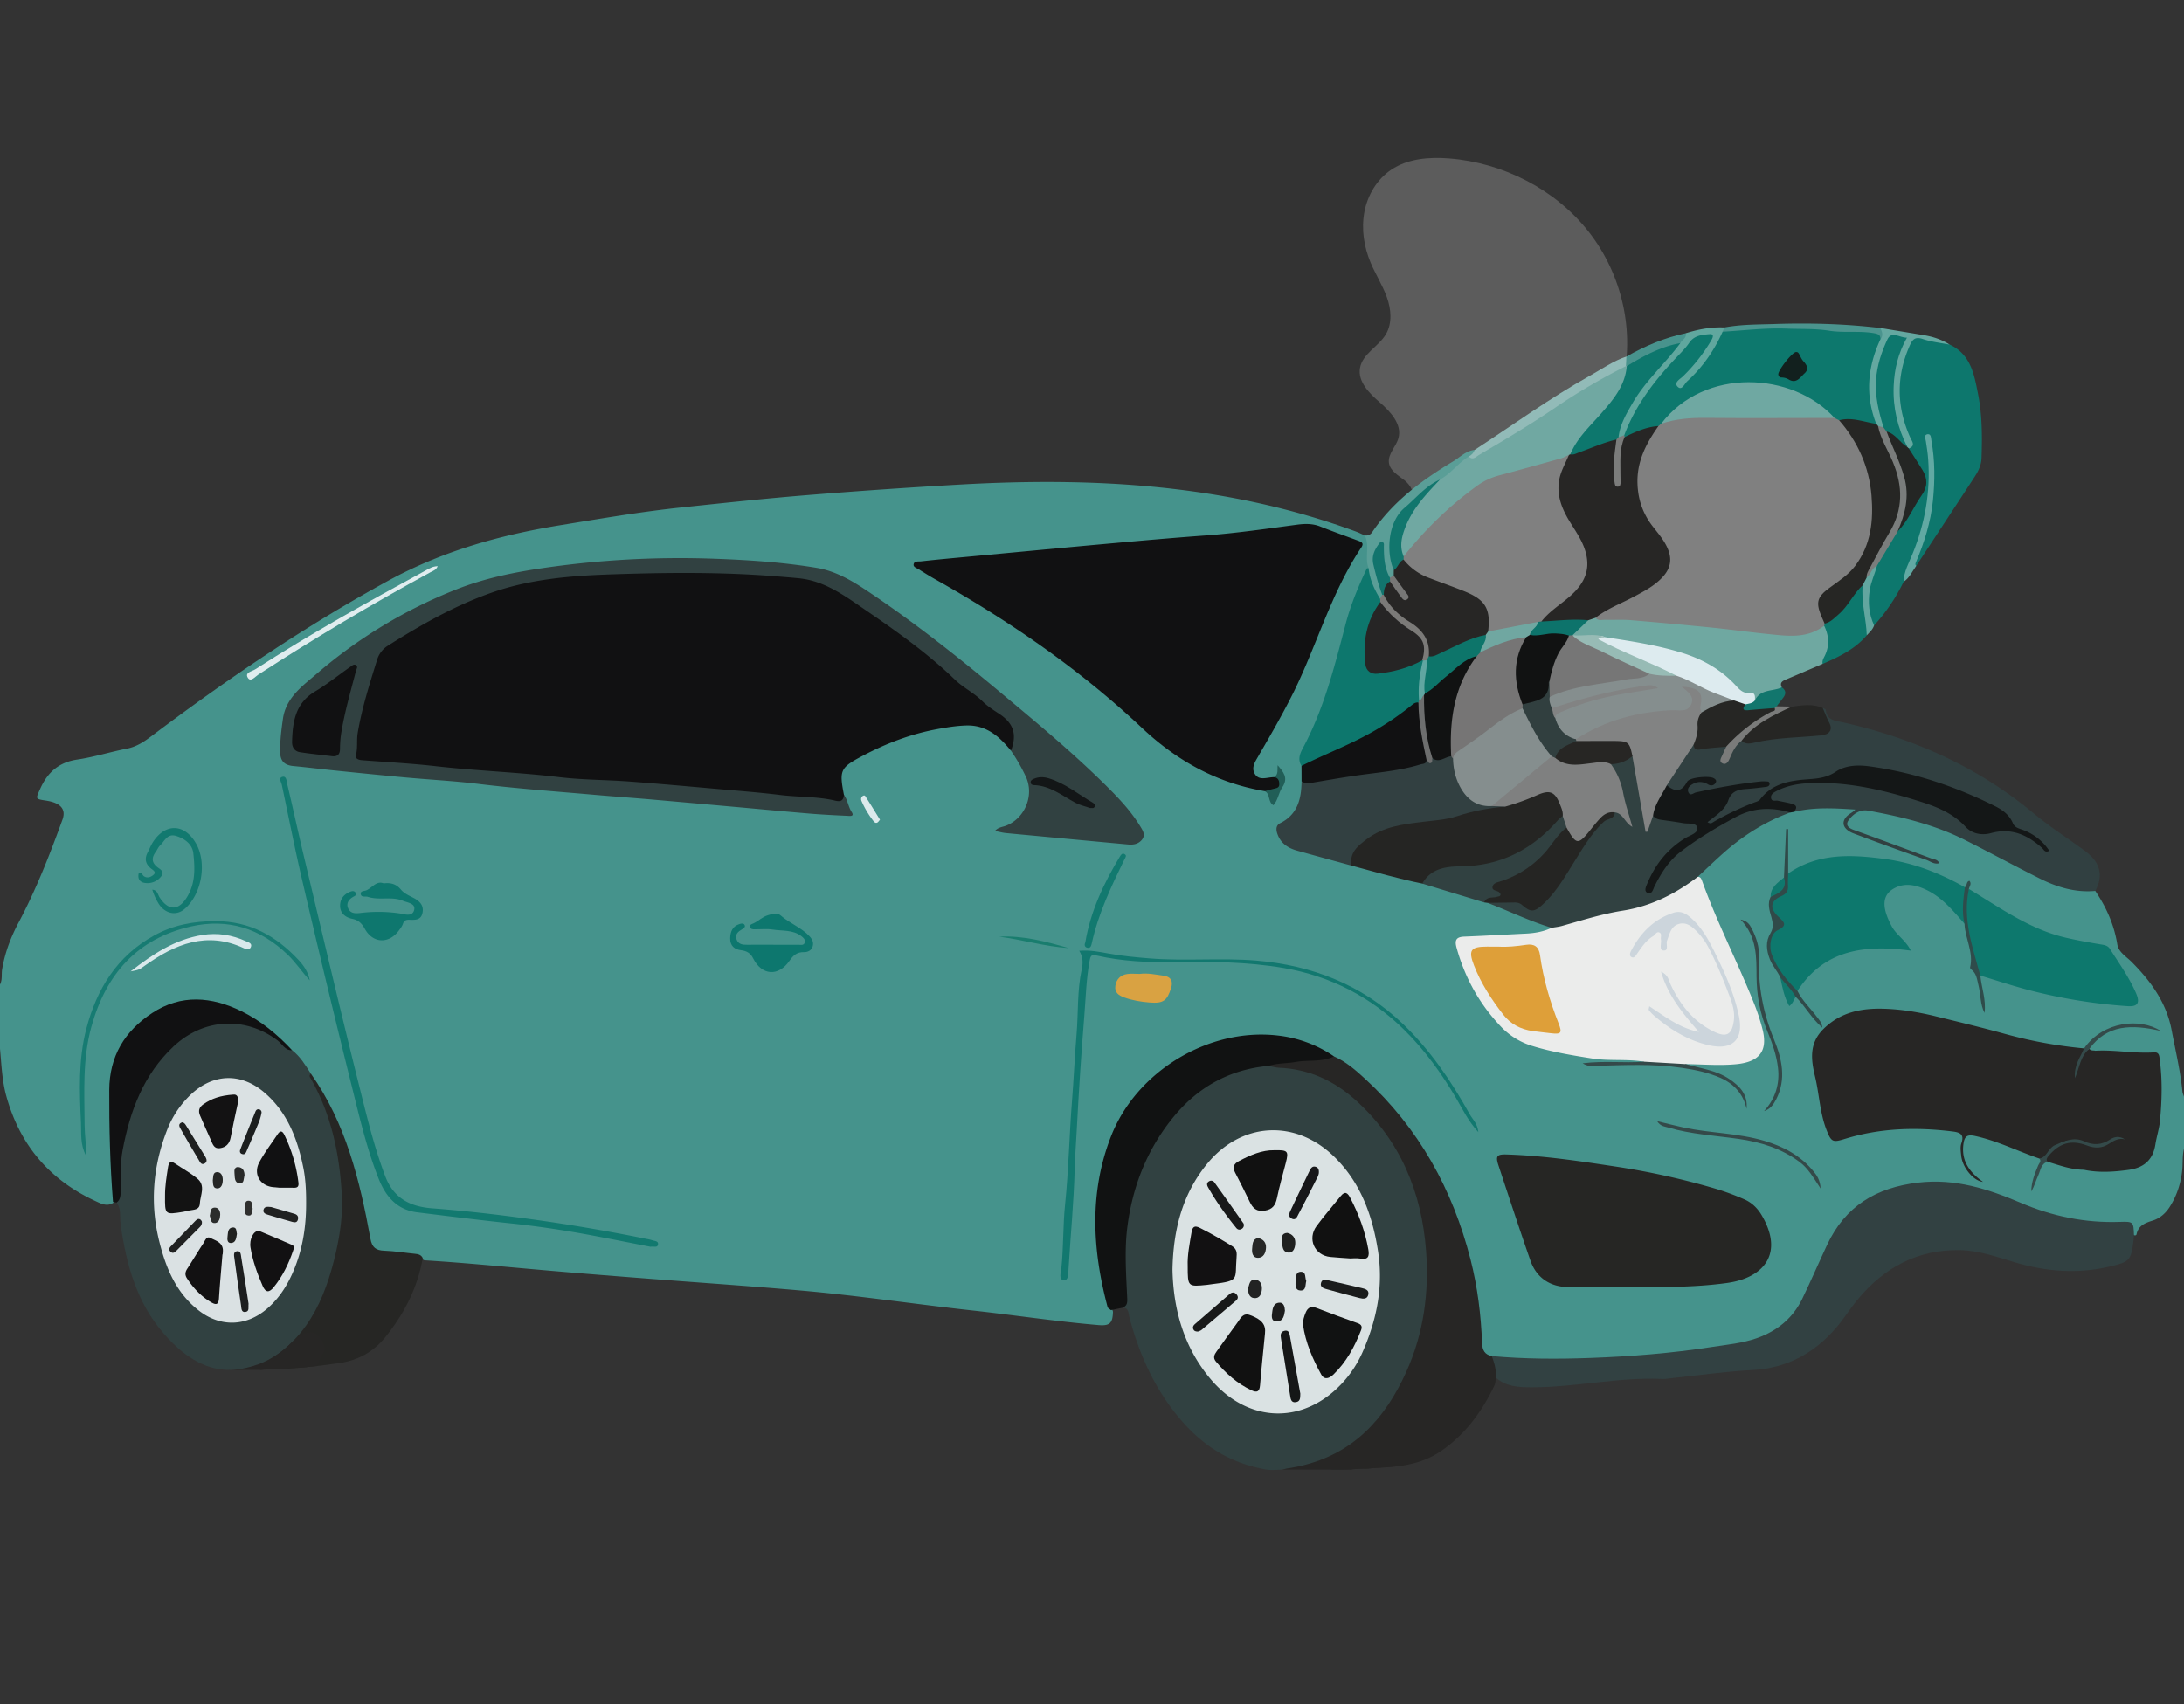 <svg id="Capa_1" data-name="Capa 1" xmlns="http://www.w3.org/2000/svg" viewBox="0 0 2918 2277.5"><rect x="0" y="0" width="2918" height="2277.5" fill="#333333" stroke="none"/><defs><style>.cls-1{fill:#fff;opacity:0.2;}.cls-2{fill:#45938c;}.cls-3{fill:#314141;}.cls-4{fill:#272625;}.cls-5{fill:#314041;}.cls-6{fill:#0d776d;}.cls-7{fill:#6fa8a1;}.cls-8{fill:#262624;}.cls-9{fill:#5a9e97;}.cls-10{fill:#0d786d;}.cls-11{fill:#64a8a0;}.cls-12{fill:#92bbb8;}.cls-13{fill:#60a79e;}.cls-14{fill:#4b948e;}.cls-15{fill:#61a9a3;}.cls-16{fill:#12766d;}.cls-17{fill:#7a7b7a;}.cls-18{fill:#48938d;}.cls-19{fill:#62a69f;}.cls-20{fill:#111112;}.cls-21{fill:#324142;}.cls-22{fill:#ebeceb;}.cls-23{fill:#111212;}.cls-24{fill:#324041;}.cls-25{fill:#252523;}.cls-26{fill:#141717;}.cls-27{fill:#12796f;}.cls-28{fill:#12786f;}.cls-29{fill:#0e776e;}.cls-30{fill:#0d776e;}.cls-31{fill:#177b72;}.cls-32{fill:#d9a242;}.cls-33{fill:#e0edef;}.cls-34{fill:#304a49;}.cls-35{fill:#d9e9ec;}.cls-36{fill:#334848;}.cls-37{fill:#344949;}.cls-38{fill:#2f4c4b;}.cls-39{fill:#344a4a;}.cls-40{fill:#215e57;}.cls-41{fill:#197d6e;}.cls-42{fill:#dbeaec;}.cls-43{fill:#10786e;}.cls-44{fill:#0f786d;}.cls-45{fill:#dae2e3;}.cls-46{fill:#828383;}.cls-47{fill:#242624;}.cls-48{fill:#7a7d7c;}.cls-49{fill:gray;}.cls-50{fill:#ddebef;}.cls-51{fill:#97bbb5;}.cls-52{fill:#0d736b;}.cls-53{fill:#70a8a2;}.cls-54{fill:#11766d;}.cls-55{fill:#12746d;}.cls-56{fill:#7b7a78;}.cls-57{fill:#777776;}.cls-58{fill:#7b7c7b;}.cls-59{fill:#131617;}.cls-60{fill:#dae1e3;}.cls-61{fill:#de9f39;}.cls-62{fill:#ccd5dc;}.cls-63{fill:#7f8080;}.cls-64{fill:#272624;}.cls-65{fill:#858e8e;}.cls-66{fill:#767575;}.cls-67{fill:#6d6e6e;}.cls-68{fill:#262525;}.cls-69{fill:#60a6a1;}.cls-70{fill:#111;}.cls-71{fill:#121112;}.cls-72{fill:#151717;}.cls-73{fill:#171719;}.cls-74{fill:#181919;}.cls-75{fill:#1a1c1c;}.cls-76{fill:#262726;}.cls-77{fill:#1f201f;}.cls-78{fill:#222323;}.cls-79{fill:#1c1c1c;}.cls-80{fill:#1c1d1d;}.cls-81{fill:#313f3f;}.cls-82{fill:#6fa8a2;}.cls-83{fill:#767676;}.cls-84{fill:#70a7a1;}.cls-85{fill:#0d756a;}.cls-86{fill:#12201e;}.cls-87{fill:#131313;}.cls-88{fill:#131213;}.cls-89{fill:#1c1e1f;}.cls-90{fill:#202121;}.cls-91{fill:#1c1f1f;}.cls-92{fill:#1e2020;}.cls-93{fill:#282928;}.cls-94{fill:#252625;}.cls-95{fill:#2b2d2c;}.cls-96{fill:#202120;}.cls-97{fill:#2f2f2e;}</style></defs><title>Accidentes de tráfico</title><path class="cls-1" d="M2167,514.25c18.17-69.94.29-147.63-44.33-204.47s-114.41-92.38-186.45-98.06c-26.69-2.11-55.11.13-77.36,15-19.15,12.81-31.81,34.19-36,56.84s-.48,46.38,8.47,67.61c6.6,15.64,15.93,30.08,21.64,46.06s7.38,34.64-1.21,49.28c-9.74,16.62-31.34,26.2-34.69,45.17-3.26,18.47,12.66,34.16,26.84,46.44s29.47,29.09,24.56,47.2c-3.15,11.65-14.47,21.34-12.74,33.29,1.52,10.52,12.23,16.59,20.62,23.11s15.52,19,8.55,27C1987.22,635.4,2085.5,584.58,2167,514.25Z"/><path class="cls-2" d="M-.5,1316.54c4.11-6.57,2.18-14.14,3.37-21.2,3.72-22.1,11.28-42.3,21.93-62.34,23.45-44.13,41.67-90.78,58.7-137.78,5-13.9-2.63-22.31-21.73-25.28-15-2.32-14.22-2-8-15.92,9.82-21.88,24.74-35.3,49.44-38.95,22.32-3.3,44.07-10.25,66.27-14.58,12.73-2.49,22.65-9,32.66-16.57,100.87-76,205.06-146.76,316-207.55,72.26-39.59,149.37-61.31,230.23-74.47C801.84,693.21,855.15,684,909,678.3c56.53-6,113.07-12.07,169.73-16.67q102.91-8.36,206-14.19c178.93-10,355.6,0,526,62.58,4.37,1.6,8.57,3.69,12.85,5.55,4.88,2.26,6.8,6.6,6.37,11.39-1,10.53,1.18,20.95.5,31.43-21.07,42-32.58,87.19-44.28,132.41-9.24,35.67-21.84,70.3-39,103.07-5.08,9.67-9,19.51-5.35,30.69.79,6.12.57,12.27.6,18.41-.26,23.13-4.51,44.26-26.41,57.73-8.6,5.29-6.89,13-1.71,20,5.91,8,14.69,11.53,23.86,14.16,23,6.61,46.2,12.75,69.36,19,30.88,8.17,61.63,16.8,92.74,24,27.89,7.14,55.12,16.51,82.79,24.38a46.17,46.17,0,0,1,5.75,1.69c25.58,9.2,50.17,21,75.87,29.89,3.56,1.23,7.35,2.48,8.74,6.7-7.46,9.75-18.75,8.7-29.06,10.09-23.78,3.21-47.74,2.23-71.64,3-24.75.77-27.26,4.75-18.56,27.48,12,31.36,27.75,60.38,51.05,85.21,15,16,32.9,25.5,53.55,31,39.41,10.43,79.31,17.07,120.29,16.14,6.08-.14,14.06-3.06,17.45,5.91-21.13,2.26-42.34,2.78-63.57,2.63,29.93-.1,59.88-2.67,89.77-.74,29,1.87,57.28,7.66,83.5,21.07a52.08,52.08,0,0,1,26.23,29.75c-10.25-27.53-34.49-35.37-59.47-42.65-7-2-15.59.48-20.84-6.83,7.34-6.79,16.2-4.39,24.25-3,17.68,3,35.06-.07,52.08-2.87,22.25-3.65,28.7-16,23.52-38-7.58-32.24-21.88-61.89-35.38-91.82-16.83-37.34-32.37-75.22-48.76-112.73-1.17-2.84.31-4.91,2.13-6.79,27.66-28.49,57.27-54.47,93.06-72.57,9.16-4.63,19.19-6.94,28.39-11.39a32.59,32.59,0,0,1,5.65-1.63c24.36-6.56,49.25-4.94,74-4.7,3.7,0,8.57-.24,9.82,4.19,1.2,4.28-3.7,5.09-6.28,7-4.62,3.39-9,6.93-8.47,13.37.58,6.94,6.45,8.44,11.63,10.35,34,12.58,68.21,24.78,102.29,37.21-34-12.51-68.06-24.79-102.05-37.29-5.14-1.89-11.19-3.31-11.7-10.29s4.72-10.34,9.57-14.06c8.73-6.67,17.76-8,28.78-6.07,60.23,10.36,116.06,31.9,168.94,62.33,23.31,13.42,47.29,26,72.7,35.28,13.72,5,27.66,9.09,42.56,8.4,3.81-.18,7.77.06,10.69,3.25,14.71,21.76,25.13,45.1,29.35,71.38,1.67,10.38,12,16.22,19.17,23.42,25.65,25.84,46.44,54.23,53.42,91.2,5.14,27.2,11.64,54.14,14.38,81.76.24,2.44,1.41,4.78,2.15,7.17v69.37c-2.53,9.9-1.32,20.12-2.53,30.16-2,17.2-7.34,33.24-16.65,47.77-5.37,8.39-12.86,15.1-22.48,18.12-10.07,3.15-19.28,6.44-21.76,18.39-.36,1.73-2.55,1.85-4.23.79-2.67-11.8-10.44-14.79-21.77-14.12-46.75,2.75-90.76-8.8-133.5-26.58-28.07-11.68-56.17-23.32-86.93-26.12-34.76-3.16-68.7,1.73-100.56,15-27.83,11.62-45.93,34.84-60.14,61-11.88,21.86-21.06,45-31,67.67-19.29,44.09-54.21,65.67-99.9,72.77-51.14,8-102.61,12.77-154.23,16.68-44.51,3.38-88.94,1.1-133.39,1.93-11.53.22-22.9-2.84-34.47-3-15-4.75-16.7-7.47-17.58-23.86-4-74.32-19.55-145.8-54-212.31-29.41-56.77-66.09-108-116.77-148a168,168,0,0,0-25.52-17.2c-75-43.42-147.3-34.71-217,12.16-46,31-74.27,74.41-87,128.42-15.86,67.17-11.38,133.07,10.43,198.18-.36,15.31-4.31,19.2-19.24,17.93-56.68-4.83-112.93-13.43-169.46-19.64-75.65-8.32-151-19.71-226.76-26.43-60.41-5.36-121-9.51-181.44-14.14-58.35-4.46-116.71-9-175-14.19-49.36-4.37-98.69-9.17-148.15-12.18-16.44-9-35-6.54-52.53-9.29-16.89-2.65-20.1-4.46-23.34-21.66-6.8-36.11-14.65-71.91-25.85-107-12.27-38.42-28.25-75-51.6-108a131.49,131.49,0,0,0-26.88-34c-27.94-26.87-57.28-51.32-96.32-60.78-65.42-15.85-131,29.53-138.89,96.22-3.19,26.87-.74,53.75-1.31,80.58-.52,24.09,2.35,47.63,4.22,71.4.39,5.05.58,10.3-2.19,15-8.9,6.59-17.32,1.79-25.19-1.85q-91.35-42.29-118.46-139.4c-6.37-22.76-6.71-46-9.13-69.18Z"/><path class="cls-3" d="M1692.54,1964c-56.31-9.4-92.38-39.2-118.3-70.6-32.46-39.32-52.65-84.92-65.5-134-1.27-4.87-.58-11.9-8.89-11.71,1.7-6.63,1.87-13.31,1.91-20.18.29-43.93-3.58-88,9.73-131.2,14.88-48.28,36.39-92.54,74-127.08,30.72-28.25,67.06-45.41,109.44-47.93,10.34,3.24,21.23,1.75,31.75,3.61,48.47,8.59,86,35.41,115.82,72.76,36.83,46.11,58.06,99.14,64.5,158.12,7,63.81.09,125.48-27,184.1-25.4,54.89-63.41,97.05-122.15,117.42a70.28,70.28,0,0,1-18.75,4.06c-8.55,1.72-17.45.08-25.93,2.63C1706.24,1964,1699.3,1965.09,1692.54,1964Z"/><path class="cls-4" d="M1738.45,1958.92c69.51-16.26,111.89-62.47,140.28-125.21,23.5-51.92,30.78-106.52,26.6-162.32-5.87-78.35-34.53-147.31-93.89-201-29-26.19-62.88-41.89-102.59-43.45-4.61-.18-9.17-1.64-13.76-2.5.26-5.5,4.81-5.51,8.35-5.89,26.26-2.79,52.46-6.51,78.94-6.78,15.87,6.94,28.73,18.27,41.21,29.71,72.07,66.06,117.3,147.94,141.28,242.12,9.29,36.51,13.88,73.72,15.29,111.29.36,9.54,3.62,15.37,13,17.36,8.21,8.41,11.74,17.67,5.23,28.75-.2,3.81-.24,7.45-2,11.18-16.78,34.91-39.16,65.32-71.48,87.32-27.34,18.61-58.92,21.42-90.8,22.3-9.36,2.65-19.22-1.21-28.53,2.19h-64.23C1739.91,1962.55,1737.38,1961.78,1738.45,1958.92Z"/><path class="cls-4" d="M1738.45,1958.92l2.9,5h-28.26C1724.21,1961.44,1730.08,1961,1738.45,1958.92Z"/><path class="cls-5" d="M2799.53,1190.62c-26.45,2.45-50.89-4.89-74.07-16.48-33.62-16.81-66.64-34.79-100.23-51.66-40.8-20.49-84.75-31.07-129.33-39.18-10.68-1.94-19.3,4.12-25.46,12-5.51,7-1.16,11.12,6.42,13.84,34.54,12.4,68.95,25.18,103.36,38,3.69,1.37,8.53,1.1,10.78,6.45-6.82,1.91-11.76-2.5-17-4.36-32.59-11.51-65.13-23.19-97.45-35.44-15.37-5.83-17.65-16.72-6.21-25.38,2.67-2,5.81-3.44,8.55-6.55-27.67-1.73-55.2-3.59-82.49,3.26-2.36-10-11.22-8.91-18.36-10.92-5.38-1.51-13.25,0-13.86-8.39-.51-7.17,5.63-9.93,11-12.68,10-5.13,21-7.64,31.91-8.55,68.26-5.66,132.31,11.48,194.58,37.33,8.37,3.48,15.1,9.61,21.53,16,10.79,10.68,23.18,14.74,38.59,11.59,25-5.09,46.8,1.7,65,18.66-7.24-8.81-17.62-12.58-27.59-16.83-4.88-2.08-9.46-4.3-12.09-9-7.79-13.86-20.6-21.29-34.42-27.57-48.53-22-98.48-39.28-151.6-46.39-18.86-2.53-36.68-.94-53.07,9.51-9.52,6.08-20.49,5.77-31,6.25-23.71,1.07-45.8,5.33-61.86,25-2.46,3-6,4.9-9.58,6.28a423.2,423.2,0,0,0-52.24,24.52c-3.73,2-8.59,5-11.64.88-3.34-4.49,1.71-7.74,4.83-10.23,9.5-7.62,17.31-16.48,22.5-27.59,4-8.58,12-10.36,20.25-11.33s16.87-.62,24.93-3.51c-29.51,1.68-58.21,8.24-87,14.16-5.11,1-11.61,4.63-13.78-3.68-1.81-6.95,2.9-11.07,8.51-14.15,7-3.85,14.11-2.12,21.13-.57-11-3.24-21.4-3.38-29.89,6.28-12.25,14-12.27,13.94-26.23.51a5.76,5.76,0,0,1,0-6c9.28-16.6,22.17-30.87,30.87-47.86,1-1.88,3.36-2.43,5.63-1.89,9.18,5,18.89,2,28.38,1.69,4.54-.14,9-2.21,13.59-.11,5.58,6.35-2.95,11.57-1.34,18.89,9.92-8.08,9.56-25.31,25.2-26.48,14.24,1.2,27.91-2.71,41.74-4.76,19.39-2.86,39.06-1.94,58.41-5.06,11.52-1.86,13-4.14,9.44-15.08-1.92-5.83-6.82-11.13-3.62-18,1.43.8,4,1.5,4.11,2.42,1.31,14.41,12.85,14.59,22.94,16.87,94.38,21.26,180.48,59.52,255.31,122,21.29,17.76,44.86,32.77,67.27,49.21C2806.14,1152.05,2810.79,1169.6,2799.53,1190.62Z"/><path class="cls-6" d="M2543.36,777.5A246.69,246.69,0,0,1,2504,835.78c-6.79-1-6.59-7-7.88-11.58-6.46-23.09-1.39-44.86,7.92-66.08,8.51-17.27,17.87-34,29.45-49.5,13.75-17,24.19-36.12,34.94-55,3.83-6.73,2.09-14.1-1.09-21-3.6-7.81-8.43-14.82-13.51-21.71-2.82-3.82-5.31-7.83-4-13,3.56-7.4-1.51-13.26-3.91-19.29-15.69-39.37-15-78.26,2.15-117,4-9,8-14.68,20.17-11.43s24.68,6.34,36.79,10.35c28.09,13.07,32.67,40,37.8,65.95,5.57,28.2,5.63,56.94,4.65,85.64-.32,9.42-4.17,17.36-9.11,24.92q-38.91,59.52-78,118.95c-7.85-4.36-2-9.82-.36-13.95,8.14-21.18,14.62-42.76,18-65.24,4.22-28.46,3.31-56.88-.85-85.38C2589.11,657.77,2571.15,718.53,2543.36,777.5Z"/><path class="cls-7" d="M2435.2,887.18c-16.2,6.92-32.39,13.87-48.62,20.73-4.85,2.05-9.21,4.18-5.94,10.67a8.87,8.87,0,0,1-5.84,4.58c-11,2.45-20.81,7.54-30.43,13.14-1.58-1.44-2.54-4.14-4.39-4.52-18.55-3.78-28.33-19.56-41.9-30.14-27.44-21.37-60.32-28.89-93.22-36.44-20.36-4.68-41.39-5.6-61.54-11.35-13.05-3.47-26.66,1.18-39.66-2.82-6.34-4.62-1.48-8.09,1.67-10.81,5.34-4.62,10.29-9.71,16.12-13.78A18.26,18.26,0,0,1,2134,824c78.7,1.67,156.71,11.16,234.74,20.46,23.16,2.76,46,1.2,67.38-9.43,11.82,7.53,10.18,19.24,9,30.47C2444.26,873.67,2439.89,880.59,2435.2,887.18Z"/><path class="cls-8" d="M2435.24,946c3,6.53,5.29,13.3,8.74,19.73,5.13,9.59.29,15.88-10.51,17-29.5,3-59.33,2.79-88.48,9.5-5.8,1.34-12.7,3.08-18.15-2.26-.56-6.63,4.62-9.89,8.54-13.47,16.9-15.45,35.63-27.77,58.66-32.12C2407.87,942.47,2421.72,940.21,2435.24,946Z"/><path class="cls-9" d="M1828.53,759.3c-5.45-14.14,1.84-29.73-5-43.73,4.13.43,7.41-.8,9.85-4.4,27.67-41,66.36-69.44,107.93-94.49,9.29-5.6,17.15-14.17,28.82-15.4,2.1,5.72-2.4,8-5.64,11-14.67,9.16-24.71,24.3-40.75,31.72-21.26,11.8-38.18,28.72-53.27,47.25-14.2,17.44-11,38.56-9,59,.38,3.8,1.78,7.46,2.65,11.22a12.51,12.51,0,0,1-.82,7.91c-1.67,2.32-3.75,3.76-6.77,3.13-9.41-6.54-8.09-17.26-10.21-26.6-1-4.43.07-9.2-1.5-14.87-6.94,6.73-7.68,13.68-6.65,21.68,1.87,14.5,8.38,27.79,10.48,42.21a7.58,7.58,0,0,1-4.91,5.9C1831.11,789.79,1825.76,776,1828.53,759.3Z"/><path class="cls-10" d="M2435.2,887.18c-.8-3.58.68-6.59,2.26-9.63,7.17-13.81,6.41-27.61-.22-41.36a3.77,3.77,0,0,1,.16-3.6c16.36-11.36,29-26.14,40.31-42.42,2.63-3.79,5.32-14.3,13.71-4.89,1.77,16.79,1.69,33.74,5.63,50.3,1.07,4.52-1.15,9.11-2.92,13.43C2478.29,867.61,2457,877.79,2435.2,887.18Z"/><path class="cls-11" d="M2605,460.59c-12-2.38-24.41-3.58-35.89-7.49-10.69-3.64-14.06.78-17.83,9.36-18,41-17.26,81.65,1,122.33,2.18,4.87,7.66,10.92-1.9,14.58a7.93,7.93,0,0,1-5-3.39c-23.43-42.51-24.17-86.39-8-131.34,1.3-3.6,5.94-8-.06-11-5.68-2.83-11-1.21-13.84,5-13.32,28.93-17.12,58.88-9.64,90.05,1.77,7.35,6.71,14.08,4.38,22.24-3.2,3.38-6.48,1.94-9.78.21a12.36,12.36,0,0,1-4.23-4.87c-16.81-38-12.5-75.14,4.59-111.75,3.58-4.89,1.36-11,3.36-16.24q29.34,4.83,58.69,9.69C2583,450.06,2594.54,453.84,2605,460.59Z"/><path class="cls-12" d="M1962.45,610.1c3.57-2.07,6.47-4.71,7.73-8.81,51.29-33.37,100.82-69.48,154.35-99.34,15.93-8.88,30.94-19.59,48.46-25.46,3.42,3.41,3.12,7.42,1.88,11.58-6.33,10.24-18,12.44-27.51,17.7-38.47,21.36-73.86,47.56-111.57,70-19.77,11.79-38.37,25.55-59.17,35.54C1972.25,613.44,1966.38,619,1962.45,610.1Z"/><path class="cls-13" d="M2252.21,445.35c16.84-5.24,34-8.58,51.7-7.72,1.61,2.42.64,4.78-.13,7.15-10.74,26.16-27.2,48.27-47.83,67.43a67.94,67.94,0,0,1-5.65,5.22c-3.13,2.33-6.43,4.92-10.15,1.16-3.25-3.27-2.65-7.12-.41-10.59,4.2-6.53,10.3-11.38,15.65-16.9,11.26-11.63,20.53-24.61,29.35-40.37-9.84,0-17.15.92-22.23,6.78-24.3,28-51.79,53.44-70.53,86-7.45,13-12.47,27.16-20.61,39.77-2.64,2.16-5.47,3.39-8.86,1.73-4.3-5.29-1.61-10.47.25-15.69,9.22-25.81,24.53-48,42.24-68.44,12.32-14.22,24.55-28.51,36.84-42.73C2245.11,453.78,2249.16,450,2252.21,445.35Z"/><path class="cls-14" d="M2301.56,443.28c.78-1.89,1.57-3.77,2.35-5.65,22.27-4.2,44.89-3.9,67.36-4.65,47-1.56,94-.2,140.81,5.35,2.68,5,4.46,10,.3,15.13a75.13,75.13,0,0,0-27.37-6.12c-52-1-104-7.18-156.15-.81C2319.87,447.62,2310,449.39,2301.56,443.28Z"/><path class="cls-15" d="M2543.36,777.5c.29-13.65,7.12-25.35,12-37.41,16.55-40.63,24-82.58,20.84-126.34-.58-8-1.79-16.08-3.07-24-.6-3.77-2.9-8.82,2.35-9.48,4.94-.62,4.51,5.71,5.08,8.86,4.84,26.62,4.72,53.47,1.95,80.3-3,28.63-11.51,55.79-22.76,82.17-.7,1.64-1.16,3.2.58,4.5C2555,763.41,2551.37,772.21,2543.36,777.5Z"/><path class="cls-16" d="M2344.76,936c7.27-15.47,23.86-11.73,35.88-17.41,5.49,3.82,6,8.4,2,13.62-2.95,3.91-5.95,7.78-8.93,11.68a7,7,0,0,1-4.19,4.78c-11.22,1.79-22.48,3.82-33.86,3.63-6.9-.12-12.38-2.57-6-10.8C2334.13,938,2338.66,934.86,2344.76,936Z"/><path class="cls-17" d="M2371.16,946.2l2.59-2.32,20.29.44c-24.91,11.49-49.84,23-67.2,45.59-7.64,5.92-11.88,14.1-15.42,22.83-1.78,4.38-4.66,9.89-9.84,7.56-5.91-2.66-1.56-8,0-12,1.35-3.54,3.15-6.91,4.75-10.36-.05-9.14,7.65-12.84,13.14-17.62C2335.11,966.62,2351.83,954.39,2371.16,946.2Z"/><path class="cls-18" d="M2252.21,445.35c1.76,6.63-5.08,8.61-7.13,13.18-23.95,9.93-47.56,20.61-71,31.6l-1.67-.77q.32-6.44.62-12.87C2197.92,462.34,2224.05,451.25,2252.21,445.35Z"/><path class="cls-19" d="M2494.13,849c-.68-22.45-7.76-44.4-5.33-67.09-1.53-4.81,1.64-8.13,3.68-11.82,5-4.7,5.23-14.6,15.19-13.79-2.7,11-8,21.21-9.63,32.7-2.37,16.33-1,31.81,5.93,46.77C2502.19,841.31,2497.89,845,2494.13,849Z"/><path class="cls-20" d="M1350.76,1003.26c-15.57-19.1-32.92-34.62-60-33.74-12.91.42-25.44,2.44-38,4.74-35.21,6.42-68.22,18.94-99.76,35.58-30.42,16.06-31.84,19.16-25.46,52.26,3.29,12.38-6,11.78-12.7,10.76-27.53-4.22-55.37-4.92-83-8-45.88-5.06-91.92-8.48-137.93-12.27-41.75-3.43-83.55-5.85-125.3-9.11-46.45-3.63-92.8-8.49-139.33-11.26-30.72-1.83-61.2-6.65-92-8.64-15.77-1-31.52-2.59-47.28-3.93-15.48-1.32-17.5-3.82-17-18.8,1.48-42.16,15.3-81.39,28-120.9a38.83,38.83,0,0,1,16.35-20.86c71.09-46.21,145.89-83.23,232.08-90.26,36.2-3,72.36-6.66,108.84-6,41.08.76,82.19-.21,123.27.31,28.65.37,57.15,3.68,85.69,6.06,20.08,1.68,38,9.49,55.11,19.71,43.83,26.18,86.07,55.15,124.43,88.4,32,27.76,65.46,53.37,98.92,79.14C1359.54,967.17,1362.16,993.29,1350.76,1003.26Z"/><path class="cls-20" d="M1689.92,1057.26c-63.67-10.63-117.61-40.67-164-84.34-83.4-78.44-176.81-142.75-276.3-198.73-7.45-4.19-14.7-8.73-21.95-13.27-2.79-1.76-7.54-3-7-6.64.71-4.9,6.3-3.7,9.6-4.07,22.07-2.48,44.19-4.46,66.31-6.53,61.65-5.78,123.3-11.67,185-17.24,43-3.89,86-7.72,129-10.85,40.93-3,81.49-8.94,122.1-14.39,10.87-1.46,21-1.68,31.39,2.45,16.66,6.63,33.57,12.62,50.38,18.86,4.33,1.6,8.31,3.15,4.42,9-39.77,59.57-58.85,128.83-90,192.44C1715,952,1699.53,979,1683.84,1006c-.22.37-.52.69-.71,1.07-4.35,8.61-12.37,17.48-6.62,27.14,5.88,9.9,17.08,4.13,26.08,4.39,5.72-2,7.6,1.82,9,6.1,1.52,4.79-.62,8.35-4.61,10.69A19.43,19.43,0,0,1,1689.92,1057.26Z"/><path class="cls-3" d="M1350.76,1003.26c8.33-22,3.42-36.79-15.89-49.42-7.83-5.12-15.92-10.31-22.45-16.89-11-11-25.3-17.83-36.14-28.29-37-35.69-78.6-65.21-120.72-94-26.94-18.42-53.55-38.36-88-41.85-11.43-1.16-22.95-2-34.33-2.92-72.15-5.63-144.56-4.78-216.71-2.31-53.76,1.84-107.9,6.2-159.67,24.43-49.54,17.44-94.68,43.12-138.82,71A33.86,33.86,0,0,0,503.75,882c-10,32.13-20.25,64.2-25.83,97.49-1.63,9.68.2,19.55-2.33,29.32-1.39,5.32,3.58,6.76,8.32,7.12,32.68,2.53,65.45,4.25,98,7.95,55,6.26,110.32,8.07,165.29,14.67,30.83,3.71,62.1,3.52,93.13,5.81,38.6,2.85,77.16,6.37,115.72,9.77,28.83,2.55,57.71,4.71,86.42,8.26,23.23,2.87,46.78,1.95,69.86,6.74,5.51,1.15,14.65,4.85,15.16-7.05,5.1,6.94,5.71,15.8,10.47,23.15,4.14,6.4-3.21,5.15-6,5-17.05-.76-34.1-1.64-51.11-3.07-35.67-3-71.31-6.39-107-9.58q-54.12-4.86-108.25-9.62c-23.79-2-47.62-3.72-71.41-5.81-51.79-4.55-103.63-8.3-155.27-14.61-32.14-3.93-64.55-5.57-96.82-8.54-31.4-2.88-62.76-6.07-94.13-9.27-18.64-1.89-37.24-4.27-55.9-6-11.68-1.1-17.59-6.23-17.77-18.72-.22-15,1.57-29.74,3.72-44.55,4.11-28.35,26.11-43.73,45.14-60.09A653.45,653.45,0,0,1,609.84,787.62c36.74-14.54,75.14-22.47,113.94-28.22a1261.78,1261.78,0,0,1,231.16-12.69c45.53,1.66,91.11,4.66,136.2,12.17,25.57,4.26,47.28,17.23,68.2,31.21,61.12,40.84,118.73,86.33,175.13,133.43,49.85,41.63,99.92,83,145.9,128.91,15.93,15.89,31.43,32.62,43.24,52.1,3.22,5.32,7.27,11.32,2.06,17.72-4.78,5.87-11.51,7-18.62,6.31q-81.48-7.56-162.93-15.23c-4.64-.44-9.19-1.74-14.75-2.83,4.14-5,9.89-5.15,14.6-7,25.63-9.9,38.27-41,26.52-65.87A242.74,242.74,0,0,0,1350.76,1003.26Z"/><path class="cls-3" d="M345.57,1824.9c-1.09-.28-2.37-1.08-3.25-.77-52.44,18.79-91.21-4.74-123.72-42.18-35.92-41.35-49.93-92.22-57.37-145.33-1.39-9.9,1.1-20.56-5.25-29.59,4.11-28.25.15-57,7-85.24,11.86-48.63,30-93.48,68.61-127.48,33.71-29.66,71.73-37.86,114.21-22.34,13.89,5.08,24.36,15.48,35.55,24.67,2.93,2.4,5,5.91,9,6.95,10.93,8.38,17.76,20.05,25.07,31.33-.14,9,7.92,13.73,11.28,21,17.9,38.9,28.12,79.36,31.61,122.21,5.24,64.21-6.85,124.21-37.77,180.46-14.93,27.16-35.46,49.15-63.23,63.71C353.75,1824.22,350.26,1827.69,345.57,1824.9Z"/><path class="cls-21" d="M1998.42,1841c1.08-10.09-1.87-19.46-5.23-28.75,43.91,4,88,4.1,131.92,2.49,54.06-2,108-6.28,161.55-14.57,20.63-3.18,41.41-5,61.26-12.09,27-9.69,47.6-26.72,60.12-52.57,11.54-23.82,22-48.18,33.22-72.13,24.18-51.45,65.15-76.3,121.46-82.95,49.63-5.86,93.51,8.45,137.32,27.07,42.25,18,86.07,27,132.08,25.42,18.37-.61,18.39-.07,19.05,17.41-.21,2.56-.34,5.12-.65,7.67-3.19,26.77-5.44,28.43-31.94,34.64-42.37,9.92-83.76,6.89-125.25-5.31-24.47-7.19-48.78-16.24-74.77-16.69-56.63-1-101.27,23.36-136.7,66.15-10.08,12.17-18.39,25.81-28.71,37.74-29.48,34.08-65.8,54-112,56.4-36.24,1.85-72.3,7.15-108.44,10.91-3.83.4-7.69,1.23-11.49,1-58.71-2.76-116.34,11.26-174.91,11.14C2028.86,1854,2012.28,1853.1,1998.42,1841Z"/><path class="cls-22" d="M2196.14,1418.81c-22.83-3.82-46-.67-69-4.28-27-4.25-54-8.74-80.15-16.8a95.89,95.89,0,0,1-42-26.15c-28.55-30.11-47.91-65.21-58.93-105.17-2.79-10.12-.35-14.31,10.3-14.72,27.35-1.07,54.67-2.69,82-4,12-.57,23.74-2.53,34.72-7.77,18.38-9.37,38.71-12.66,58.25-18.29a296.84,296.84,0,0,1,35-7.76,204.23,204.23,0,0,0,87-35.5c4.39-3.12,8.58-7.34,14.82-6.53,3.92-.29,4.93,2.59,6,5.46,20.23,56.33,48,109.46,69.93,165a280.22,280.22,0,0,1,10.68,32.84c7.6,29.33-4,43.93-34.58,47-22.68,2.24-45.18.17-67.76-.05-2.79,2.41-6.27,2.72-9.55,2.19a237.64,237.64,0,0,0-40.15-2.55A7.83,7.83,0,0,1,2196.14,1418.81Z"/><path class="cls-8" d="M2167.37,1720c-23.95,0-47.9.1-71.86,0-24.32-.13-42.71-12.33-50.74-35.39-14.74-42.31-28.73-84.88-42.77-127.42-4-12.1-2-14.76,10.53-14.39,48.71,1.44,96.83,8.71,144.88,16a996.1,996.1,0,0,1,136,30.16,338.07,338.07,0,0,1,37.14,13.82c10,4.33,17.66,11.8,23.26,21.33,30.23,51.54,2.3,83.46-45.64,90.32C2261.55,1721,2214.38,1720,2167.37,1720Z"/><path class="cls-4" d="M2724.83,1548.29c-28.63-9.73-55.77-23.54-85.6-30.12-9.83-2.17-14.12-.59-15.72,9.51-3.72,23.46,8,39,25.95,51.77-12.64-1.23-27.51-19-29.11-35-.55-5.5-1.55-11.63.21-16.56,4.2-11.79-1.64-14.57-11.39-15.78-48.81-6.06-97.09-4.75-144.46,9.93-15.83,4.9-17.9,4.14-24-11.17-9.28-23.2-9.9-48.33-15.69-72.32-5.58-23.12-7.93-44.83,11.78-63.94,22.79-22.11,50.29-27.42,80.13-26.55,23.61.68,47.49,4.75,69.73,10.21,31.19,7.65,62.64,15.25,93.73,23.84a601.62,601.62,0,0,0,104.08,18.94c1.27,8.39-6.55,13.29-7.93,20.77-.91,4.88-3.36,9.47-3,12.72,3.76-11,3.45-25.72,18.07-32.89,2.11,2.9,5.47,1.85,8.26,2.6,2.42,2.88,1.08,5.75-.36,8.32-4.82,8.64-8.13,17.84-11.28,27.19-3.59,10.64-11.49,15.11-20.55,12.76-8.07-2.1-11.91-9.84-10.29-20.74,3.31-22.22,3.34-22.5-18.35-24.68-37.63-3.77-73.55-15.25-113.14-24.69,10.45,18.74,10.69,37.7,11.15,56.67.14,5.29,3.72,9.43,6.58,13.71,8.73,13.05,13.39,26.72,6.69,42.28-3.73,8.69-.79,13.57,8.61,15.59,15.92,3.43,30.88,9.79,45.7,16.38,11,4.92,20.43,5.57,30-4.44,14-14.63,32.91-13,50.74-10.89,12.33,1.47,23.65,1.45,34.82-4.42,5.77-3,12.16-4,18.66-1.73,8.08,2.86,13.06,8.09,12.73,17.09s-5.42,14.24-14.26,15.25c-6.92.78-13.18,3.27-19.65,5.55-12.06,4.24-24.47,3.51-36.62.22-7.76-2.1-15.11-3-22.79,2.35,6.73,2,13.36,2.32,19.55,4.24s11.28,5.18,6.67,13c-17,0-32.75-5.94-48.73-10.71-3.73-1.65-3.45-3.85-1.65-7.12,7.34-13.27,29.75-25.21,43.84-19.74,17.38,6.74,32.77,7.27,48.15-3.55a8.88,8.88,0,0,1,3.65-1.13c1.12-.18,2.26-.15.22-.42-16.33,13-36.15,9.94-57.51,4.68-14.12-3.48-26.86,5.72-36.41,17.09C2733.06,1545.88,2731,1551,2724.83,1548.29Z"/><path class="cls-4" d="M2784.41,1563.32c.4-6.77-2.28-10.35-9.57-10.51-7.67-.17-15-2.15-23.06-6.11,8.34-7.28,15.89-11.15,26.8-7.4,15.32,5.27,30.86,6,45.85-2.32,2.8-1.55,6.56-2,9.86-2,10.42.23,15.14-4.66,14.26-14.9-.72-8.27-9.74-14.52-18.91-12.64a44.42,44.42,0,0,0-13.1,5c-8.74,5.06-17.6,4.64-27.23,3.25-21.45-3.09-42.77-4.66-58.78,15-9.32,11.47-19.84,2.28-28.52-.88-14.58-5.31-28.42-12.68-43.84-15.64-15.11-2.89-17.43-5.42-11.44-19.24,7.18-16.55,2.09-29.87-7.85-42.62-3.84-4.94-6.59-10-6-16.37,1.82-20.54-2.16-39.88-13.84-59.4,17.84,4.67,33.6,8.52,49.19,12.93,26.09,7.37,52.82,11.49,79.42,16.24a14.57,14.57,0,0,0,5-.39c8.87-1.63,14.27,4.12,11.93,12.78-1.56,5.75-4,11.43-4.5,17.27s0,12.63,7.54,14.25c7.18,1.54,14.63.46,16.45-8,2.93-13.59,9.84-25.26,15.79-37.45,26.1-1.38,52,4,78.11,2.21,7.09-.48,7,5.23,7.6,9.61,3.64,27.27,2.95,54.63.33,81.9-1,10.55-4.48,20.84-6.11,31.36-3.31,21.27-15.77,31.65-36.81,34.3C2823.3,1566.16,2803.89,1567.39,2784.41,1563.32Z"/><path class="cls-3" d="M2268.27,1171.83c-29.82,22.74-62.29,39.22-99.91,45.13-27.7,4.35-54.5,12.89-81.48,20.46-4.47,1.25-9.16,1.68-13.75,2.49-29.46-8.85-57.06-22.48-85.73-33.35,16.49-6,33.34-7.47,48.69,1.76,9.16,5.5,15.4,4.76,22.75-1.94,18.35-16.71,30-38.27,43.21-58.7,10.41-16.15,19.45-33.14,33.6-46.7,6.57-6.29,14.5-10.5,21.21-16.41,10.19-2.29,13.38,6.17,18.95,12.22-9.84-24-10.18-50.59-23.95-72.88-.64-1-.06-2.49.62-3.63,9.61-3.9,19.06-8.24,29.31-10.29,3.72,1.64,4.15,5.13,4.67,8.51,4.29,27.86,9.37,55.59,13.8,84.3,2.74-4.49,2.29-10.16,6.82-12.91,16.78,3,33.68,5.37,50.54,7.95,5.6.85,11.92,2.3,12.89,8.71.9,5.9-5,8.61-9.31,11.11-22.33,13-40.16,30.38-52.31,53.37-2.52,4.78-5.43,9.4-5.36,17.65,8.51-12.38,13.66-24,21.66-33.92,6.79-8.38,13.9-16.27,22.75-22.47,23.51-16.45,47.55-32.12,73.24-45a89.31,89.31,0,0,1,61.19-7.26c3.79.86,7.58,1.75,9.45,5.76-32,11.67-60.45,29.29-86.09,51.49C2292.91,1148.43,2280.74,1160.3,2268.27,1171.83Z"/><path class="cls-23" d="M1782.38,1411.74c-16.25,8-34.19,4.37-51.18,7.44-12,2.16-24.37,1.35-36.11,5.23-51,4.63-92.77,27.18-125.51,66.26-36.4,43.43-56.53,94.54-63.45,149.91-3.89,31.16-1.44,63.24-.05,94.83.32,7.12-1,9.72-6.23,12.24l-15.56,3.18c-1.54-1.38-4-2.5-4.47-4.17-20.32-76.32-24.73-152.55,4.44-227.74,33.67-86.78,129.74-145.31,221.87-135.17A165.55,165.55,0,0,1,1782.38,1411.74Z"/><path class="cls-10" d="M2624.73,1234.46c-16.05-18.27-31.44-37.21-54.83-47-13.74-5.76-27.48-7.4-40.55.5-16.78,10.13-13.34,28.62-1.78,50.11,6.21,11.54,18.62,18.47,25.47,32.36-61.11-8.21-115.39-1.73-151.53,53.89-4.59,1.32-7.49-1.62-9.71-4.61-9.64-13-19.55-25.74-25.74-40.93-6-14.79-3.14-27.92,8-38.6,5.29-5.07,4.16-7.53.13-12.31-12.94-15.35-11.6-22.95,5.78-34.19,4.27-2.76,5.16-6.2,5.46-10.67.36-5.36-1-11.24,3.68-15.61,39.94-27.76,84.42-25.51,129.43-19.46,38.16,5.14,73.31,18.94,106.66,37.74a10.45,10.45,0,0,1,2.72,9.38,89.34,89.34,0,0,0-.67,32.64A6.94,6.94,0,0,1,2624.73,1234.46Z"/><path class="cls-8" d="M345.57,1824.9c63.25-30.75,88.66-87.58,103.25-151.34,5.78-25.23,9.31-51.08,7.85-77.09-3-54-13.8-106-40.68-153.75-1.3-2.31-4.16-5-.56-7.8,46.65,66.23,65.35,142.62,79.5,220.52,2.14,11.77,7.33,15.62,18.63,16,13.6.44,27.13,2.75,40.7,4.07,4.47.43,8.46,1.25,10.56,5.78-7,40-25,74.83-50.34,106.1-15.8,19.47-36.67,30.65-61.1,34.21-32.94,4.8-66.07,8.43-99.44,8.32C351,1829.9,344.06,1833.55,345.57,1824.9Z"/><path class="cls-24" d="M1805.74,1156.8c-24.24-6.66-48.51-13.22-72.72-20-12.55-3.52-22.48-10.16-26.66-23.43-1.77-5.63-1.16-10.72,4.15-13.37,23.38-11.68,28.19-32.58,28.51-55.88,37.16-4.87,73.94-12.35,111.24-16.37a242.46,242.46,0,0,0,52.27-11.81c3.81-1.32,8.29-.49,11.63-3.51,8.6,1.13,16.48-4.29,25.13-2.79a9.26,9.26,0,0,1,4.08,4c2.58,9,3.29,18.41,6.35,27.32,7.34,21.32,22.18,32.4,44.86,33.17,5.53.23,11.27-.87,16.21,2.74.52,7.38-5.6,6.7-9.42,6.49-16.25-.87-31,4.47-46.15,9.12-23,7.09-47,8.4-70.62,11.75-15.75,2.23-31,5.79-45.24,13.17C1822.82,1126,1810.42,1138.09,1805.74,1156.8Z"/><path class="cls-10" d="M2630.61,1188c41.59,25.06,81.29,54,129.78,65.19,15.72,3.63,31.65,6.46,47.57,9.11,4.51.75,8.44,1.69,10.91,5.58,12.33,19.44,25.83,38.2,35.06,59.47,5.51,12.68,2.47,18.24-11.23,17.28a719.53,719.53,0,0,1-132-21.49c-21.83-5.7-43.27-12.87-64.88-19.37-4.1-1.54-5.93-5.26-6.55-8.88-4.83-28.37-14.34-56-14.18-85.18C2625.17,1202,2626.32,1194.62,2630.61,1188Z"/><path class="cls-25" d="M1805.74,1156.8c-3.11-17.49,8.74-26.57,20.37-35.41,22-16.69,48.35-19.86,74.51-23.08,15.56-1.91,31.4-2.69,46.29-7.64,21-7,42.41-10.73,64.27-12.84.88-3.32,3.44-4.78,6.45-5.5,12.11-2.9,23.24-8.41,34.77-12.88,18.73-7.25,27.41-3.69,34.93,14.79,2.09,5.13,4.28,10.32,2.48,16.09-32.21,41.46-73.31,67-126.69,70.1-11.09.63-22,2.9-33.08,3.24-7.61.23-13.67,4.2-18.69,9.92-3,3.37-5.23,8.14-11.08,7.21C1868.36,1174.39,1837.14,1165.23,1805.74,1156.8Z"/><path class="cls-26" d="M2391.82,1085.83c-25.08-7.59-49.47-6.53-72.81,6.1-25.52,13.8-50.47,28.65-73.49,46.27-15.8,12.09-26.34,28.85-35.12,46.66-1.86,3.79-3.28,10.89-8.93,8.52-5.32-2.22-2.41-8.25-.63-12.52,10.61-25.47,26.87-46.09,50.68-60.73,6.15-3.78,17.3-6.65,16.28-13.69-1.08-7.4-12.2-5.21-19.11-6.44-9.59-1.72-19.27-3-28.93-4.36-4.38-.6-8.31-1.83-11.14-5.46-3.1-17.75,7.2-29.46,18.4-40.76,10.81,8.86,19.37,9.68,27.06-4.68,3.25-6.08,29.16-8.19,35.31-4.92,2.39,1.28,4.51,3.12,2.94,6-2.27,4.23-6.67,4.57-10,2.59-6.95-4.11-13.65-4.5-20.57-.72-4.39,2.4-8.24,6.14-5.82,11.33s6.85.64,10-.06c28.65-6.32,57.45-11.62,86.64-14.68a38.23,38.23,0,0,1,6.42,0c2,.13,4.72-.37,5.22,2.37.59,3.24-2,4.58-4.58,4.91-8.86,1.11-17.73,2.26-26.63,2.84-10.76.7-19.63,3-23.81,15-4.68,13.36-17,20.66-27.78,29.3,4.4,3.18,6.52.5,9-.92a389.31,389.31,0,0,1,53.19-25.29c2.76-1,6.24-1.89,7.84-4,16.42-21.72,39.94-25.36,64.84-27.14,12.4-.89,24.74-2.16,36.25-9.91,13.45-9.06,30.09-9.41,45.92-7.22,58.82,8.12,114.37,26.79,167.39,53.26,10.17,5.08,18.92,11.81,23.45,22.49,2.41,5.66,7.13,6.92,11.9,8.57a71.29,71.29,0,0,1,36.79,28.42c-5.74,3.26-7.37-1.68-9.78-3.85-19.49-17.56-41.18-27.09-67.92-19.78-12.9,3.53-25.67.73-34.18-8.44-17.81-19.18-40.78-27.61-64.45-34.94-48.23-15-97.1-26.38-148.21-23.11-14.16.9-27.81,3.92-40.46,10.57-3.39,1.79-7.18,4.19-6.76,8.56.58,5.88,5.84,3.33,9.21,4.08,6.21,1.39,12.51,2.42,18.64,4.09,7.41,2,7,6.12,2.3,10.92Z"/><path class="cls-6" d="M1828.53,759.3c1.61,15,7.55,28.27,15.39,40.87a5.71,5.71,0,0,1,1.42,5.65c-11.43,21.78-20.13,44.11-18.52,69.56,1.21,19.34,6.52,23.86,25.94,19.91,16-3.24,31-9.55,46.63-13.72a4.09,4.09,0,0,1,3,2.64c-.09,16.91-4.5,33.48-3.89,50.43a12.5,12.5,0,0,1-1.45,3.78c-44.42,37.76-97,61.14-149.62,84.33-2.7,1.19-5.5,2.51-8.51.73-5.58-8.6-1.89-16.8,2.09-24.22,27.86-52,42.07-108.74,56.84-165.26,6.73-25.78,17-50.22,28.28-74.25C1826.31,759.31,1827.7,759.44,1828.53,759.3Z"/><path class="cls-20" d="M390.36,1403.59c-9.62.37-13.4-8.57-19.55-13.18-43.74-32.84-99.26-29.26-138.91,8-40.34,37.92-58.13,86.1-68.06,138.62-3.37,17.82-2.37,35.72-2.6,53.61-.08,6.06.14,12.09-5.26,16.38l-5-.73c-4-49.78-5.2-99.63-5-149.57.18-45.14,20.59-78.7,57.15-102.81,38.91-25.65,79.59-22.08,119.53-2.49C348.59,1364.13,370.68,1382.47,390.36,1403.59Z"/><path class="cls-27" d="M869.2,1666.18c-23.94-4.67-48.53-9.56-73.17-14.25-37.58-7.15-75.34-13-113.42-17-41.84-4.39-83.58-9.65-125.33-14.81-27-3.34-42-21.35-51.31-44.7-15.75-39.71-25.41-81.34-35.68-122.65Q435.92,1314.64,403.68,1176c-9.9-42.22-18.16-84.82-27.17-127.25-.81-3.81-4.86-9.37,1.07-10.65,5.32-1.14,5.29,6,6.15,9.6,7.5,31.45,14.28,63.07,21.78,94.52,24.69,103.5,48.92,207.12,74.75,310.34,10,40,19.67,80.25,34.33,119.06,11.19,29.63,33.1,40.92,63,43.17,43.64,3.27,87.11,8.36,130.52,14.32q78.39,10.79,155.82,26.58a53.12,53.12,0,0,1,7.43,1.74c3.28,1.2,9,.86,7.65,6.27C878,1667.71,873.09,1665.29,869.2,1666.18Z"/><path class="cls-20" d="M1738.89,1023.48c33.49-16.71,68.77-29.75,101-49a375.74,375.74,0,0,0,45.13-31.2c3.06-2.49,5.82-5,10.1-4.43,6.33,6.33,3,14.6,4.43,21.91,2.67,13.37,4.05,27,7.06,40.28,1.06,4.68,3.39,10-.62,14.73-.37,5.47-4.85,4.76-8.39,5.85-28.13,8.65-57.39,10.69-86.28,14.9-19.68,2.87-39.27,6.26-58.87,9.6-4.83.82-9.31.86-13.46-2Q1739,1033.8,1738.89,1023.48Z"/><path class="cls-28" d="M1441.93,1270.63c14.78-1.21,27.38,1.54,39.81,3.78,18.06,3.26,36.15,4.95,54.42,6.42,47.41,3.81,95.06-1,142.23,2.89,74.09,6.19,140.84,32,195.72,84.38,36.86,35.21,64.94,76.74,89.51,120.92,3.73,6.72,10.38,12.12,11.57,24-13.68-15.06-20.9-30.44-29.34-44.84-19.52-33.3-42.06-64.55-69.34-91.54-44.8-44.32-99.13-72.33-161.39-83-48.91-8.38-98.5-8.73-148-7.92-34.19.57-68.21-1.07-101.63-8.67-7.19-1.64-8.43,0-9.66,6.67-4.51,24.37-5.11,49.09-7.09,73.64q-6.11,75.77-10.06,151.68c-.94,17.88-2.33,35.77-2.82,53.65-1.22,44.75-5.6,89.3-8.27,134-.31,5.08.18,15-6.5,14.12-6.94-.92-3.63-10.35-3.06-15.6,3-28.44,2.06-57.11,5-85.48,4.8-46.19,5.59-92.62,9.29-138.88,2.33-29.25,3.51-58.69,6-88s.7-58.79,7-87.77C1447,1287.38,1447.31,1279,1441.93,1270.63Z"/><path class="cls-25" d="M2157.45,1085.59c-.18,9.36-9.81,8.11-14.51,12.49-15.88,14.77-26.64,32.94-38,51-13.07,20.84-25.07,42.52-43.57,59.51-11.32,10.4-16.14,11-27.62.94-3.2-2.8-6.62-3.53-10.57-3.46-11.93.21-23.87.34-35.81.5l-4.47-.63c-2.37-11.94,9.5-6.2,13.83-12.2-.57-2.86-6.84-5.24-4.53-10.41,2.12-4.75,6.46-6.86,10.93-8.18,33.31-9.78,56.14-32.87,76.32-59.47C2083,1111,2086,1105.4,2093,1105a7.24,7.24,0,0,1,3.18,2c13.24,15.68,13.25,15.7,26.19-.09,5.34-6.52,10-13.73,17-18.69C2144.79,1084.36,2150.48,1079.92,2157.45,1085.59Z"/><path class="cls-3" d="M2093.06,1106c-12.15,9.08-19.2,22.61-29.18,33.61a133.55,133.55,0,0,1-59.47,38.33c-4,1.29-9.18,2.23-10.18,6.78-1.15,5.2,4.28,5.2,7.55,6.83,1.34.66,3,2.42,3,3.71.06,2.71-2.58,2.55-4.6,3.18-6,1.86-14-.72-17.24,7.52l-82.66-25.12c11.46-20.45,31.81-22.87,51.58-23.1,53.41-.62,95.88-22.67,130.26-62.37,1.64-1.9,3.87-3.31,5.82-4.94C2094.39,1094,2096.61,1099,2093.06,1106Z"/><path class="cls-29" d="M512.64,1180.54c9.89-1.33,17.25,1.36,22.88,8.13,4.56,5.47,10.86,8.12,16.93,11.24,8.17,4.21,14.17,10,12,20.19-2,9.61-9.73,9.37-17.19,9.08-4.14-.15-7.25.52-8.85,5.29-1.18,3.53-3.7,6.72-6,9.75-13.33,17.39-34.14,16.37-44.83-2.7-4-7.19-8.24-11.8-16.88-13.59-9.05-1.88-16.74-7.42-16.3-18.46.33-8.48,5.15-14.18,12.89-17.52,3-1.3,6.14-1.9,7.93,1.27s-1.49,4.23-3.57,5.44c-6.44,3.73-9.53,9.41-6.09,16.08,3,5.77,8.7,6.19,15.46,5.41a197.06,197.06,0,0,1,52.25.42c6.86,1,17.62,5.24,20.07-4.41,2.26-8.9-8.86-9.8-15-12.38-14.94-6.26-31.47-.26-46.75-5.22-3.4-1.1-9,1.13-9.64-3.82-.6-4.36,4.88-3.72,7.77-5C497.55,1186.13,503.11,1176.61,512.64,1180.54Z"/><path class="cls-30" d="M1033.29,1262.62c11.11,0,22.22.08,33.33-.06,3.19,0,7.49,1.34,8.69-3.16,1-3.83-2.11-6.44-4.75-8.46-11.25-8.6-25.13-6.63-37.93-8.66-7.92-1.26-16.2-.28-24.32-.37-2.56,0-5.55,0-6.15-3.17-.64-3.4,2.45-3.75,4.75-4.85,6.5-3.13,11.65-8.48,18.81-10.71,6-1.85,12.74-3.84,17.2.13,12.09,10.72,27.87,16.13,38.94,28.19,3.91,4.26,5.57,8.81,3.7,14-1.79,4.94-6.78,7.1-11.38,6.94-9.42-.3-14.5,4.5-19.52,11.74-14.77,21.32-37,19.46-48.46-3.53-3.27-6.58-8.23-9.82-16-10.77-8.51-1-14.93-5.61-14.63-16.12.26-9.1,3.27-15.79,12.22-18.83,2.41-.81,5.64-1.4,7,1.06,1.6,2.82-1.1,4.59-3.34,5.87-5.15,3-9.54,6.63-7.45,13.2,2.21,7,8.24,7.63,14.61,7.53,11.54-.19,23.08-.06,34.62-.06Z"/><path class="cls-31" d="M413.86,1310.21c-10.31-11.17-18.55-23.83-29.51-34.37-36.63-35.24-80-48.93-129.25-37.74-71.85,16.35-113.4,63.57-132.91,133.72-12.19,43.84-9.37,88-9.14,132.27.07,12.6,2.4,25.34,1.78,40.07-7.91-14.77-6-29.68-6.64-43.18-1.91-42.13-3.7-84.69,7.12-126.09,13.9-53.16,41-97.33,90.57-124.67,25.41-14,52.5-19.22,82-19.22,46.06,0,81.05,19.85,111.13,52.06C406.22,1290.81,411.84,1299.38,413.86,1310.21Z"/><path class="cls-27" d="M185.46,1166.57c4.51-.57,4.74,3,6.74,4.37,5,3.39,10,.67,12.94-1.9,4.4-3.85-1.36-6.62-3.75-8.64-7.48-6.33-8.31-13.36-3.9-21.64,2.39-4.48,4.19-9.32,6.95-13.55,16.76-25.63,42.45-24.59,57.57,2.22,14.94,26.47,7.24,68.63-16,87.79-9.41,7.75-21.7,6.56-30.63-3-4-4.24-9.22-14.28-11.9-23.26,6.93.59,7.3,6.56,9.74,10.28,12.34,18.89,26,17.86,37.42-1.69,10.65-18.31,9.8-38,7.65-57.29-1.33-11.93-11.36-19.62-23.17-23.18-11.56-3.49-15.2,7-21.31,12.83-2.4,2.29-3.68,5.71-5.69,8.46-5.59,7.67-5.9,14.23,2.4,20.67,3.36,2.62,10,5.74,4.74,12.22a22.94,22.94,0,0,1-21.56,8.7C186.94,1179.11,183.41,1174.49,185.46,1166.57Z"/><path class="cls-32" d="M1522.48,1301.51c11.1-1.45,21.61,1,32.12,2.38,9.29,1.26,13.17,6.68,10.11,16.41-5.4,17.16-10.42,20.91-28.82,19.42-11.45-.93-22.77-2.78-33.69-6.68-7.46-2.67-13.33-6.64-12-15.56s7-14.6,16-15.83C1511.65,1300.9,1517.28,1301.51,1522.48,1301.51Z"/><path class="cls-33" d="M584.79,756.62c-2.19,5.34-6.26,6.26-9.51,8q-117.69,64-230.12,136.89c-4.12,2.66-10.07,10.29-13.87,4.49-4.85-7.42,5.51-8.83,9.67-11.51,74-47.66,151-90.38,228.26-132.43C573.6,759.71,577.94,756.82,584.79,756.62Z"/><path class="cls-34" d="M2389.12,1167.38c-.11,5.55-.62,11.12-.23,16.63.52,7.12-2.74,10.87-9,13.59-14.2,6.16-16,15.87-4.21,27.1,7.67,7.32,13.67,11.79-.84,18.59-9,4.23-11.86,21.31-7.5,32.56,7.34,19,19.8,34.4,34.18,48.45,6.61,13.4,17.73,23.41,26.43,35.23,2.65,3.6,6.1,6.67,6.88,13.93-15.14-13.07-23.13-29.25-35.7-41.37-9.69-6.32-15.92-15.38-20.51-25.75-3.81-8.54-10.47-15.35-13.92-24.25-4.74-12.17-6.1-23.72,1-35.41,4.07-6.7,3.06-13.83,1-21-2.6-9-5.52-18-1-27.23,6.91-8,16.35-14.15,17.83-25.85q1.42-32.28,2.84-64.58l2.73,0Z"/><path class="cls-27" d="M1450.1,1259.14c7-41.5,24.61-78.72,46.09-114.37,1.21-2,3-5,5.92-3.58,4,2,1.51,4.67.16,7.43-17.57,36.06-34.85,72.25-43.52,111.78-.77,3.5-1.7,7.28-6.29,6.08C1448.83,1265.52,1448.67,1262.31,1450.1,1259.14Z"/><path class="cls-35" d="M174.51,1298.17c30.45-23.81,59.64-42.76,95.76-48.63,20.52-3.33,40-.16,58.66,8.44,3.2,1.47,8.46,2.67,6.17,7.85-1.68,3.81-6,2.87-9.11,1.43-49.7-23.34-92.12-5.6-132.58,23.31C185.75,1296.05,185.8,1296.11,174.51,1298.17Z"/><path class="cls-36" d="M2356.93,1484.88c15-16.57,21.09-35.93,18.64-57.59-1.93-17-7.65-33.26-14.17-49-9.77-23.6-14.33-47.71-14.52-73.46s.76-52.63-21.29-76c9.21,2,11.94,6.66,14.41,11.24,6.56,12.21,10.72,25.23,10.2,39.19-1.43,38.12,5.44,74.37,20,109.83,10.57,25.83,16.87,53.11,2.74,80.39C2369.41,1476.21,2365.18,1482.24,2356.93,1484.88Z"/><path class="cls-37" d="M2214.11,1498.28c12.77,3.1,23.63,6,34.59,8.34,35.76,7.75,72.85,7.44,108.19,17.85,25.53,7.52,48.24,19.47,65.57,40.26,4.83,5.8,9.3,11.78,10.07,23.65-9.71-14.54-16.48-26.77-27.9-35.35-24.26-18.22-52-26.77-81.52-31-31.55-4.56-63.6-6.13-94.39-15.27C2224.11,1505.35,2218.52,1505.4,2214.11,1498.28Z"/><path class="cls-37" d="M2196.14,1418.81l56.36,3.27c19.45,5.81,40.18,8,57.59,19.65,14.12,9.47,25.48,20.73,23.46,40.09-4.45-20-16.9-33.41-34.77-41.33-16.4-7.26-34-10.84-51.8-13.47-38.62-5.72-77.38-3.54-116.14-2.64-4.31.1-9,1.19-16.31-3.42C2143.94,1417.32,2170.16,1420.91,2196.14,1418.81Z"/><path class="cls-38" d="M2630.61,1188c-8.73,40.41,5,77.85,15.24,115.77,1.74,16.63,8,32.74,5.66,49.9-6-11.68-5-24.84-8.16-37.11-1.91-7.46-2.41-15.22-9-20.51-1-.76-2.34-2.21-2.15-3,5.06-20.51-6.8-38.85-7.43-58.59-4-16.31-1.56-32.55.48-48.8,3.44-1.82,1.32-7.45,6-8.63C2634.84,1180.91,2631.24,1184.4,2630.61,1188Z"/><path class="cls-39" d="M2724.83,1548.29c10.37-1.82,11.32-13.91,21.06-18.09,13-5.58,25.06-11.16,38.6-5,12.46,5.7,23.53,5,34.84-2.48,6.18-4.09,13-4.7,19.72-.09-8.22-2.2-14.82,1.75-21,5.76-9.78,6.39-19,6.5-30,2.33-21.14-8-36.68-3-51.11,14.13-2.19,2.61-3.47,4.7-1.29,7.72-8.87,2.69-9.23,11.44-12.29,18-3.3,7.07-5.2,14.78-9.45,21.67.2-12.47,4.6-23.79,9.39-35C2724.6,1554.33,2727.87,1551.9,2724.83,1548.29Z"/><path class="cls-39" d="M2791.55,1401.7c-11.75,9.06-12.81,23.79-19.21,39.2-1.69-17.44,7.27-28,12.1-39.8,25.63-36.67,75.36-41,102.34-23.37C2848.33,1368.8,2815.28,1369,2791.55,1401.7Z"/><path class="cls-40" d="M1689.92,1057.26c3.56-1,7.11-2,10.69-2.88s8.35-1.08,8.58-5.51c.21-4.25-.58-9.34-6.6-10.29,5.85-4,3.76-10.19,4.47-15.95,7.5,8.84,14.82,16.89,6.14,29.59-4.9,7.16-5.56,16.86-11.73,23.86C1693.74,1072,1697.5,1061.14,1689.92,1057.26Z"/><path class="cls-41" d="M1335.08,1251.76c31.9-1.73,62.37,6.52,92.77,15.23C1396.52,1265,1366.31,1255.82,1335.08,1251.76Z"/><path class="cls-42" d="M1175.75,1095.43c-1.4,1.55-2.26,3.12-3.58,3.81-2.35,1.22-4.05-.58-5.33-2.24a124.23,124.23,0,0,1-15.67-26.3c-.86-2-1.05-4.14.48-6,1.22-1.5,3.47-2.28,4.37-.89C1162.69,1074.08,1169,1084.58,1175.75,1095.43Z"/><path class="cls-43" d="M2378.61,1306.34c6.9,8.53,15.14,16,20.5,25.75-2.58,3.77-3.35,8.72-8.51,12.45C2383.69,1332.45,2381.36,1319.32,2378.61,1306.34Z"/><path class="cls-44" d="M2383.55,1172.63c4.78,16-6.6,20.88-17.83,25.85C2365.46,1185.58,2375.33,1179.67,2383.55,1172.63Z"/><path class="cls-45" d="M1566.54,1696.71c1-52.47,12.8-99.83,45.37-140.31,45.83-57,118.41-61.55,170.72-10.53,35.61,34.73,51.31,79.2,58.62,126.92,7.06,46.06-1.65,90.21-20.11,132.64a149.62,149.62,0,0,1-37.83,52.76c-52.07,46.34-120.37,39.84-167.06-16.66C1581.28,1799.22,1567.62,1749.22,1566.54,1696.71Z"/><path class="cls-46" d="M2227,1049.42c-6.74,13.31-16.29,25.36-18.4,40.76q-3.73,10.66-7.48,21.32l-2.48.16q-8.8-50.61-17.63-101.21c-7.61-16.23-21.56-17.34-37.14-16.75-12.12.46-24.53,2.16-36.52-1.77a4.06,4.06,0,0,1-2.15-3.4c1.26-5.69,6-7.95,10.42-10.51,37-21.47,77.4-30.65,119.79-32.31,2.55-.1,5.12,0,7.67-.16,4.76-.35,9.65-.81,12-5.78s-.21-9-3.2-12.84c-2.43-3.15-7.65-6-4.19-10.68,3-4.06,7.93-1.87,11.94-.81,13.65,3.6,19.75,13.86,16.63,28a63.43,63.43,0,0,0-1,8.86,140,140,0,0,0-4.28,24.55c-.63,6.74-.46,14.51-8.18,18.38Z"/><path class="cls-8" d="M2262.8,995.26c3.38-8.17,6-16.61,5.28-25.52-.51-6.72,1.51-12.33,5.26-17.61,11.06-13.88,26.61-17.49,43.15-18.85,6,1.25,12.42,1.52,15.7,8-4,5.36-4.42,8.63,4,7.78,11.62-1.16,23.27-1.93,34.91-2.87,1.71,4.76-2.94,4.1-4.83,5.12a216.63,216.63,0,0,0-60,46.57c-11.34,1.11-22.81,1.57-34,3.59C2266,1002.62,2263.45,1001.23,2262.8,995.26Z"/><path class="cls-47" d="M2548.3,597.35l2,2c6.17,9.66,12.53,19.21,18.45,29,6.78,11.24,6.85,22.13-1.12,33.38-11.26,15.89-18.32,34.6-32.41,48.63-3-3.66-1.36-7.38.29-10.75,13.41-27.43,9.14-54.4-1.22-81.56-5.13-13.43-13.22-25.76-15.37-40.32,3.82-5.23,7.53-1.44,11,.36C2538.29,582.39,2542.89,590.28,2548.3,597.35Z"/><path class="cls-48" d="M2520.64,576.68c7.51,20.34,17.54,39.61,23.5,60.69,7.34,26,1.41,49.59-8.87,73q-13.82,23-27.61,45.91c-7.13,2.9-7.88,11.44-13.67,15.53-5-7.91.8-14,4.07-20,8.58-15.71,17.11-31.47,26-47,14.91-26.21,13.78-52.89,4.13-80.22-5-14.11-12.71-27-17.88-41-1.71-4.64-4.9-9.33-1.1-14.45l7.47,2.3C2519.54,572,2520.87,573.74,2520.64,576.68Z"/><path class="cls-49" d="M2437.87,833.44l-.63,2.75c-22.93,17.65-49.15,13.75-75,11.11-24.94-2.54-49.78-6-74.71-8.53q-53.93-5.43-107.94-9.93c-11.48-1-23.1-.18-34.65-.51-4.49-.12-9.56,1.75-13.19-2.75-.25-7.35,6.06-8.67,10.69-11.15,18.1-9.7,37.06-17.76,54.55-28.65a140.13,140.13,0,0,0,11.79-7.76c21.81-16.82,24.49-32.34,9.59-55.25a63.68,63.68,0,0,0-6-8.34c-40.86-44.83-34.09-106.32,3-148.28a15.64,15.64,0,0,1,5.73-3.48c14.86-6,30.19-8.31,46.27-8.2,53.77.39,107.55.15,161.33.15,6.4,0,12.81-.13,19.17.75a22.47,22.47,0,0,1,10.49,4.13c40.1,44.29,53.34,96.09,42.77,154.39-5.23,28.88-20.74,51.07-44.88,67.48a148.89,148.89,0,0,0-12.46,9c-10.48,8.84-12.35,15.23-8.36,28.27C2436.88,823.48,2439.9,828,2437.87,833.44Z"/><path class="cls-4" d="M2215.87,569.3c-16.33,23-28.94,47.13-28.06,76.7.64,21.38,7.08,40.12,20,57,8.06,10.47,17,20.34,21.56,33.18,4.68,13.14,1.6,24.27-7.38,34.33-10.79,12.08-24.9,19.33-38.85,26.83-17.24,9.26-35.85,16-51.44,28.29l-9.78,3.3c-19.41,5.72-39.41,3.61-59.18,4.46-7.09-4.06-2-8,.56-11.3,5.84-7.49,13.93-12.6,21.14-18.64,4.26-3.57,8.77-6.84,12.8-10.7,22.82-21.84,26.16-41.28,11.79-69.24-5.88-11.43-13-22.14-19.32-33.32-16.36-28.95-13.15-56.46,5.08-83.18a12.68,12.68,0,0,1,3.49-2.1c16.28-5.28,32-12.27,48.31-17.36,4.66-1.45,9.6-4.56,14.44-.15,1.46,11,.18,21.91-1.19,32.77a55,55,0,0,0,1.4,21.6c.82-12.27,0-23,.55-33.72.45-8.43.71-17.06,7.36-23.63,10.53-12.18,25.76-13.8,40-17.65A6.22,6.22,0,0,1,2215.87,569.3Z"/><path class="cls-50" d="M2332.19,941.29l-15.22-5.2c-23.64-1.19-42.56-14.9-63.24-23.9-5-2.18-9.86-4.82-14.91-7-29.39-12.68-58.41-26.18-87.68-39.12a78.5,78.5,0,0,1-10.22-5.3c-3.19-2-8-4.34-6.27-8.37s6.46-2.44,10-.85c34.46,5.27,69,10.44,102.37,20.78,27.73,8.58,52.45,22.35,72.32,44,4.65,5.06,9.64,10.48,17.23,9.53,9-1.12,8.31,4.47,8.14,10.13C2341.53,940,2336.7,940.28,2332.19,941.29Z"/><path class="cls-51" d="M2144.7,851.55c-2.7.81-5.87-.86-9.3,2.56,34,18.63,70.45,31.08,104.3,48.84-11.16,6.73-22.61,3.2-34,1-32.68-13.46-64.35-29.15-96.08-44.7-3.8-1.86-7.78-3.72-9.05-8.4l.48-1.9C2115.54,850.47,2130.43,845.89,2144.7,851.55Z"/><path class="cls-52" d="M2059.45,830.59c20.82-.94,41.6-3.72,62.5-1.71L2101,848.94l-.35-.05a8.33,8.33,0,0,1-5.86,2.66c-12.14-1.49-24.24-2.26-36.38.4a20.14,20.14,0,0,1-12.4-1.07c-7.86-10.66,4.43-13.7,7.65-20.18A5.16,5.16,0,0,1,2059.45,830.59Z"/><path class="cls-53" d="M2098.06,607.17c-.61.27-1.23.51-1.85.73-3.72,5-8.76,7.62-14.79,9.3-19.36,5.4-38.5,12.41-58.16,15.82-35.86,6.22-62.17,27.71-87.36,50.89-18.51,17-37.15,34.23-52.11,54.79-2.2,3-4.61,6.43-9.36,5.29-8-8.85-6-19.19-3.31-29,8.67-31,27-55.39,52.91-74.21,14.68-7.9,24.24-22.2,38.42-30.73,5.37,5.58,9.71.24,13.5-2,34.44-20.27,68.82-40.63,101.86-63.18a827.61,827.61,0,0,1,94.57-55.58l1.14-.07c4.69,8.79-.1,16.61-3,24.31-4.11,10.85-10.85,20.27-18.61,28.87C2133.1,563.34,2115.42,585.12,2098.06,607.17Z"/><path class="cls-4" d="M1862.12,769.22q0-3.63.07-7.25c1.75-7.52,5-13.62,13.73-14.66,13.55,8.52,25.53,19.54,41,25,14.42,5.1,29.13,9.46,43.14,15.69,9,4,18.08,8.18,23.88,16.44,8.45,12,12.42,25.14,6.52,39.7a12.77,12.77,0,0,1-5,6.27,458.21,458.21,0,0,0-58.9,25.07c-5.63,2.91-11.43,6.29-18.16,2.82-1.27-1.18-2.56-2.61-2.48-4.28,1-20.76-11.91-32-27.45-42.39-13.64-9.12-27.47-18.86-30.53-37-1-7.5-1.42-14.75,7-18.65,6.48-.79,8.29,4.72,11.3,8.52s5,8.31,10.32,12.77C1872.57,785.91,1862.14,780.27,1862.12,769.22Z"/><path class="cls-54" d="M1875.33,747.8c-6.4,2.84-7.47,10.64-13.14,14.16-10.45-23.88-7.94-64.61,14.51-83.47,15.47-13,28.21-29.26,47.33-37.66-18.15,19.09-36.35,38.19-46.2,63.3-5,12.83-8.41,25.91-2.4,39.48A3.05,3.05,0,0,1,1875.33,747.8Z"/><path class="cls-55" d="M1857.22,777.08c-7,4-8.21,10.7-8.4,17.89-.76,1-1.45,1.06-2.06-.14-5-13.12-8.57-26.59-11.8-40.28-2.6-11,1.19-19.1,7-27.24,1.19-1.66,2.41-3.87,5-2.93s2,3.51,2,5.52c0,14.55.72,29,8,42.11A3.57,3.57,0,0,1,1857.22,777.08Z"/><path class="cls-56" d="M1846.76,794.83c.69.07,1.37.12,2.06.14,7.78,15.7,20.09,27.26,34.71,36.24,17.33,10.65,27.51,24.76,25.41,45.92,1.42,2.92.5,5-2.22,6.58a5.69,5.69,0,0,1-5.58-1l-.86-.32c-1.87-2.21-1.4-4.77-1-7.27,2.06-13.57-4.53-22.9-15.15-29.83-11.78-7.68-22.95-16-32.22-26.66-3.6-4.14-7.56-8.14-7.67-14.19l-.3-4.3Z"/><path class="cls-57" d="M1857.22,777.08l-.15-5.07,5-2.79c5.66,7.8,11.24,15.66,17,23.36,2.11,2.8,4.92,5.59.91,8.46s-6.3-1-8.18-3.48C1866.77,790.91,1862.08,783.93,1857.22,777.08Z"/><path class="cls-8" d="M2437.87,833.44c-1.55-3.5-3.2-7-4.64-10.51-7.31-18.13-5.2-25.37,10.84-37.19,12.35-9.1,25.47-17.28,34.86-29.85,21-28.08,24.29-60.47,21.52-93.79-3.16-38.09-18.13-71.56-43.23-100.45,0-3.12,2.07-5.19,4.62-5,15.42,1.07,31.52-.61,44.93,9.78l2.4,2.74c3.41,17.42,13.2,32.24,19.89,48.32,13.45,32.34,13.87,63.47-4.66,94.2C2515.15,727,2507,743,2498.48,758.74c-2.21,4.08-4.9,8.09-4.49,13.11l-5.19,10.07c-12.55,11.51-19.17,27.88-32.22,39C2450.81,825.89,2445.71,831.66,2437.87,833.44Z"/><path class="cls-10" d="M2506.77,566.41c-16.44-2.37-32.43-9.37-49.54-4.76-2.07-1-4.12-2.09-6.18-3.14-5.24-2.07-9.44-5.61-13.81-9.09-53.67-42.78-131.9-48.43-188.32-7.47-10.38,7.54-18.17,18.13-29.55,24.39l-3.49,3c-16.3,1.15-30.84,7.71-45.22,14.75-.95-.31-1.36-.75-1.21-1.34s.38-1,.64-1c15.51-41.65,42.37-75.59,72.74-107.17,5-5.21,10.1-10.51,14.11-16.47,6.7-10,17.49-10.76,27.22-11.58,7.26-.61,3.69,5.87,1.73,9.19a231.44,231.44,0,0,1-37.17,47.08c-3.84,3.79-12.78,8.37-7.34,13.92,5.76,5.89,9.24-3.9,12.93-7.26,20.48-18.6,35.93-40.94,47.25-66.17,28.4-1.62,56.89-5.29,85.19-4.16,19,.76,38.17-.21,57.21,2.82,19.72,3.14,39.95-.17,59.84,3.31,5.64,1,8.77,2.24,8.57,8.22C2495.2,490.35,2491.8,527.92,2506.77,566.41Z"/><path class="cls-6" d="M2520.64,576.68l-4-5.23c-6.44-20.8-11.62-41.57-10.09-63.86,1.32-19.2,7.18-36.92,15.08-53.79,5.75-12.27,16.11-2.36,26.18-2.52C2536,472.21,2531,493.62,2530.1,516c-1.2,28.72,5.36,55.77,18.19,81.39C2538.28,591.52,2532.7,579.76,2520.64,576.68Z"/><path class="cls-6" d="M2098.06,607.17c8.81-21.51,25.71-37,40.59-53.88,16.49-18.75,32.58-37.57,34.87-64,22.41-13.61,45.33-26,71.56-30.77-20.32,27.44-46.48,50.23-63.78,80.05-8.35,14.39-16.91,28.74-18.81,45.81a3.23,3.23,0,0,1-2.82,3c-17.08,3.87-33,11.22-49.38,17C2106.32,605.71,2102.6,608.23,2098.06,607.17Z"/><path class="cls-58" d="M2159.67,587.35l2.83-3,7.59-2.65c.21.77.4,1.55.57,2.33-7.41,16.11-5.45,33.27-5.61,50.19,0,3.41.17,6.81.15,10.21,0,2.6-.23,5.66-3.39,5.95-4.14.39-4.24-3.16-4.68-6.12C2154.24,625.14,2157.17,606.26,2159.67,587.35Z"/><path class="cls-20" d="M443.84,1010.59c-14.35-1.75-28.75-3.16-43-5.37-7.33-1.13-10.8-6.64-10.61-13.93.69-26.7,4.41-51.59,30.67-67.22,16.44-9.77,31.41-22,47.17-32.94,2.22-1.54,5-4.4,7.94-1.94,2.35,2,.29,4.71-.34,7.13-7.35,28.41-15.7,56.58-20.13,85.71a143.07,143.07,0,0,0-1.26,19.11C454.12,1008.21,450.8,1011.35,443.84,1010.59Z"/><path class="cls-59" d="M1456.73,1079.94c-7.12-2.61-13.66-3.83-19.85-7.13-17.79-9.48-34-23-55.61-23.61-2.29-.07-4.19-1.18-4.23-3.77s1.92-3.58,3.91-4.48c6.54-3,13.48-2.85,20-.9,22,6.56,39.58,21.26,59,32.59,1.67,1,3.63,2.81,2.67,5.24C1461.3,1081.21,1458.21,1079.21,1456.73,1079.94Z"/><path class="cls-60" d="M409,1607.93c.09,33.3-5.26,65.52-19.29,95.94-8.15,17.66-18.93,33.45-34,46-27.43,22.84-61.14,23.67-89.46,2-30.53-23.4-44.4-56.62-53.36-92.45-12.63-50.49-8.7-100,10-148.42a129.79,129.79,0,0,1,31.5-47.74c30-28.77,67.54-30.24,99.09-3,30.62,26.44,44.12,62.07,51.82,100.5C408.41,1576.31,409.05,1592.11,409,1607.93Z"/><path class="cls-61" d="M2002.42,1265.09c11.26.73,24-.59,36.67-2.48,10.84-1.62,17,2.52,18.51,13.85,4.28,31.42,13.17,61.6,24.76,91.08,5.17,13.12,3.41,14.92-10.63,13.24-8-1-16.09-1.77-24.1-2.91-15.88-2.27-29.35-9.26-39.22-22-15.75-20.3-29.74-41.74-39.08-65.83-7.84-20.23-4.34-25,17.4-25Z"/><path class="cls-62" d="M2203.57,1344.7c21.22,14,40.86,29.34,66.21,34.32-20.33-23.72-40.81-47.06-50.51-80.51,9.83,4.51,10.27,11.72,12.93,17.39,12.67,27,30.42,49.45,57.71,62.75,17,8.3,24.23,4,26.65-14.81,1.4-10.83-1.49-21.41-5.23-31.25-8.65-22.73-17.58-45.39-29-66.95a88.19,88.19,0,0,0-15-20.6c-6.92-7.08-14.38-13.31-24.64-10.16s-12.1,13.42-15.39,22.21c-1.72,4.6,2.92,13.86-5,13.11-5.92-.56-2.2-9.59-3.18-14.77-.59-3.17,1.73-7.61-2.12-9.27s-5.4,3.2-8.17,4.84c-9.5,5.62-15.28,14.57-21.38,23.3-1.85,2.65-3.95,6.83-7.85,4.63-2.78-1.58-1.8-5.51-.37-8.23,12.56-23.91,30.32-42.2,56.52-50.87,9-3,16.32.52,23.33,6.68,17.95,15.74,27.42,36.85,37.43,57.57,11.48,23.77,21.6,48.14,26.9,74.19,6.36,31.29-8.74,46.09-41.41,38.32-27.86-6.63-51.79-21.56-73.24-40.39a50.9,50.9,0,0,1-5.95-6.65C2202.55,1349.13,2203.06,1348,2203.57,1344.7Z"/><path class="cls-63" d="M2093.06,1106l-5.13-15.57c.58-5.79-1.87-10.92-3.89-16-6.48-16.31-13.36-19.23-29.62-12.14a317.73,317.73,0,0,1-43.24,15.6l-18-.68c-1-4.59,2.08-7.23,5-9.56,21.67-17.21,43.29-34.46,64.13-52.68,3.15-2.75,6.52-5.6,11.17-5.72a21,21,0,0,1,7.76,2.34c15,8.36,30.94,6.06,47,4.47,8.34-.82,17.8-4.54,24.08,5.17a93.63,93.63,0,0,1,16.33,38.24c2.85,14.84,7.82,29.27,12.32,45.54-10.26-5.27-12.19-18.22-23.48-19.36-7.85-1.24-14,2.07-19.16,7.52-4.33,4.6-8.35,9.51-12.27,14.47C2108.48,1129.73,2106.31,1129.64,2093.06,1106Z"/><path class="cls-64" d="M2152.28,1021.17c-8.47-4.26-17.11-2.34-25.94-1.28-16.62,2-33.68,5.53-48.28-7-1.51-1.66-2.39-3.63-1.63-5.79,2.69-7.64,20.58-17.69,29.7-16.82,16.93,0,33.86-.22,50.79-.08,18.74.16,20.28,1.59,24.11,20.25A43.65,43.65,0,0,1,2152.28,1021.17Z"/><path class="cls-65" d="M2073.25,1010.72l-80.08,66.44c-19.24,1.17-32.52-8.29-41.56-24.22-6.81-12-9.95-25.27-10.21-39.14-2.72-6.25,1.3-9.85,5.62-12.65,25.38-16.49,48.33-36.42,74.19-52.21,4-2.44,8-5.05,13.06-4.17a9.19,9.19,0,0,1,6.28,5.92c7.52,19.71,19.35,36.9,31.3,54A7.09,7.09,0,0,1,2073.25,1010.72Z"/><path class="cls-66" d="M2034.21,946.6c-18.89,7.34-34.51,20-50.3,32.09-11.21,8.53-22.81,16.4-34.41,24.3-4.07,2.77-7.5,5.62-8.1,10.81l-2.45-3.12c-6.46-19.12-4-38.65-1.67-57.89,3.37-28.13,15.59-52.88,32.09-75.64a35.71,35.71,0,0,1,7.2-7.68c15-9.51,31.74-14.81,48.8-19.15,4.89-1.24,10.05-3,14.55,1.31-3,14.76-10.61,28.15-10.25,44.12a175.87,175.87,0,0,0,6.79,45A7.92,7.92,0,0,1,2034.21,946.6Z"/><path class="cls-23" d="M1973.14,876.8c-30.29,39.8-36.85,85.66-34.19,133.88-8.41.67-16,9.42-25.18,2.52-4.21-2.15-5.48-6.13-6.51-10.32-5.76-23.5-9.42-47.2-7.26-71.48a14.11,14.11,0,0,1,1.09-4c19.13-17.23,37.89-35,59.54-49.17C1964.08,876,1968.23,870.44,1973.14,876.8Z"/><path class="cls-67" d="M1902.61,928.8c-.29,28.66,2.28,57,11.16,84.4-.63,2.26.65,5.52-2.21,6.57-3.14,1.15-3.32-3.1-5.54-4-5.41-25.38-10.75-50.78-10.87-76.91.27-1,.53-1.94.8-2.91C1898.06,933.49,1897.52,928.53,1902.61,928.8Z"/><path class="cls-68" d="M1844.22,804.47c11.39,15.73,25.51,28.33,42,38.64,16.31,10.16,19.36,20.12,14,39.31-18.46,10.42-38.58,15.36-59.4,17.89-9.29,1.12-15.52-3.95-16.57-12.43C1820.57,857.76,1825.54,829.39,1844.22,804.47Z"/><path class="cls-69" d="M1902.61,928.8c-2.81,1.85-2.71,6.4-6.66,7.19-1.54-18.07.82-35.76,5.18-53.25l5.07-.4c6.48,15.17,1.32,29.71-2.41,44.32A5.07,5.07,0,0,1,1902.61,928.8Z"/><path class="cls-23" d="M1740.9,1770.33c-.29-5.85,1.5-11.12,3.61-16.27,2.69-6.54,7.07-9,14.23-6.2,18.27,7,36.6,13.9,55.06,20.36,5.49,1.92,6.46,4.78,4.6,9.58-8.56,22.06-19.69,42.57-36.93,59.16-5.06,4.87-11.9,7.77-16.16,0C1753.81,1816.06,1744.25,1794.26,1740.9,1770.33Z"/><path class="cls-70" d="M1690.1,1782.27c-2.24,23-4.73,46-6.59,69-.7,8.66-4.09,10.15-11.42,6.7-19-8.94-34.15-22.48-47.5-38.39-4.35-5.18-2.16-9.3,1-13.7,9.27-12.82,18.35-25.78,27.77-38.49,4.12-5.56,7.23-13.45,16.88-9.87C1685.94,1763.28,1691.56,1770.22,1690.1,1782.27Z"/><path class="cls-70" d="M1804,1681.76c-9.64-.71-18.17-1.14-26.65-2-21.07-2.11-31-24.14-18.19-41.47,10.12-13.71,21.37-26.59,32.11-39.85,5.92-7.31,9.36-4.19,12.86,2.54,11.28,21.68,19.67,44.26,24,68.4,1.75,9.81-.08,14.52-11.16,12.5C1812.38,1681.07,1807.56,1681.76,1804,1681.76Z"/><path class="cls-71" d="M1586.86,1691.92c-.6-14.05,2.5-29.52,5.14-45.09,1.32-7.78,4.27-9.31,11-6,14.87,7.44,29.19,15.81,43.32,24.57,6.49,4,6.3,9.24,5.8,15.39-2.36,29.1,4.66,30.75-31.66,35.17-2.55.31-5.06.81-7.61,1.06C1586.89,1719.67,1586.89,1719.67,1586.86,1691.92Z"/><path class="cls-70" d="M1702.42,1537.13c18.38-.39,19.58,1.07,15.48,17-4,15.64-8.49,31.18-11.8,47-2,9.46-5.79,15-16,16.69-11.13,1.89-16.37-3.15-20.59-12.16-6.12-13.07-12.74-25.91-19.36-38.74-3.72-7.2-1.77-11.63,5.32-15.35C1670.64,1543.57,1686.11,1536.84,1702.42,1537.13Z"/><path class="cls-72" d="M1737.32,1862.47c-.26,4.88.51,10.28-5.81,11.34-6.74,1.13-7.14-4.75-7.87-9.22-4.12-25.19-8-50.42-12.11-75.6-.76-4.6-1-8.93,4.24-10.42,6-1.68,6.94,2.78,7.75,7.31Q1730.33,1824.19,1737.32,1862.47Z"/><path class="cls-73" d="M1762,1568.23a20.94,20.94,0,0,1-1.44,4.35c-8.47,16.73-16.92,33.47-25.7,50-1.79,3.37-3.69,9-9.34,5.75-5-2.86-2.71-7.49-.89-11.34q12.29-26,24.84-51.89c1.65-3.39,3.63-7.34,8.59-5.73C1761.2,1560.43,1762.59,1563.08,1762,1568.23Z"/><path class="cls-74" d="M1661.88,1637.51a5.6,5.6,0,0,1-3.35,5c-2.63,1.42-5,.68-6.8-1.5-13.92-17.25-26.88-35.18-37.76-54.53-1.52-2.7-2.08-5.78,1.34-7.76a5.25,5.25,0,0,1,7,1.11c13.18,18.29,26.15,36.74,39.13,55.18C1661.87,1635.64,1661.74,1636.66,1661.88,1637.51Z"/><path class="cls-74" d="M1600.49,1779.51c-3.17-.06-5-.69-6.06-3-1.25-2.83-.15-5.07,1.86-6.83q23.18-20.2,46.47-40.28c2.92-2.52,6.08-3.09,9,0s2.71,6.12-.48,8.84q-22.89,19.53-45.89,39C1603.87,1778.54,1601.64,1779,1600.49,1779.51Z"/><path class="cls-75" d="M1770.89,1710.12c17.91,4.1,33.3,7.5,48.61,11.21,4.5,1.09,10.07,2.5,8.62,8.87-1.4,6.12-6.75,5.74-11.47,4.51q-22.87-5.93-45.63-12.31c-3.82-1.07-7.52-3.36-6-8.17C1766.18,1710.29,1769.63,1709.67,1770.89,1710.12Z"/><path class="cls-76" d="M1680.65,1654.49c7.63,1.34,11.07,6.44,10.83,12.78-.25,6.5-3,13.66-10.76,13.69-7,0-8.37-6.84-7.75-12.46S1673.22,1656.09,1680.65,1654.49Z"/><path class="cls-77" d="M1719.89,1647.62c6.78,1.48,10.82,6.29,10.7,13.3-.09,6-2.18,13.64-9.27,13-8.53-.8-7.93-9.62-8.48-16.19C1712.44,1653,1712.54,1648,1719.89,1647.62Z"/><path class="cls-78" d="M1667.41,1722.15c1.77-5,1.88-12.21,9-12.05s10,6.15,9.57,12.67c-.42,6.17-2.75,12.64-10.33,12C1669.07,1734.16,1667.69,1728.08,1667.41,1722.15Z"/><path class="cls-79" d="M1716.76,1751.64c-1.13,6.6-2,13.53-10.19,14.36-6.57.65-7.8-4.46-7.17-9.38.84-6.54,1-14.88,9.57-15.74C1715.22,1740.25,1716.53,1746.44,1716.76,1751.64Z"/><path class="cls-80" d="M1745.26,1711.86c-1.48,5.63.06,13.18-8,12.73-6.79-.38-6.45-6.83-6.3-11.94.15-5.49,0-12.84,6.91-13.05C1745.57,1699.36,1743.2,1707.68,1745.26,1711.86Z"/><path class="cls-65" d="M2203.71,900.42c11.87,2.71,23.92,2.86,36,2.53,17.58,5.56,32.88,16.14,50,22.75,9.08,3.51,18.18,6.93,27.28,10.38-16.25.73-30,8.18-43.63,16-.59-2.41-2.1-5-1.63-7.2,4.2-19.57-.88-25.76-24.88-27.32,8.64,7.09,18.16,13.76,12.26,24.72-5.43,10.09-16.6,6.36-25.67,6.8-45.89,2.24-89,13.52-127.84,38.88-16,0-26.91-10.7-30.06-29.61,2.56-9.37,11.13-11.46,18.49-14,32.15-11.31,64.94-20.14,99-23.48,2.77-.27,5.26-1.24,7.93-1.6-33.12,3.46-65.16,11.73-97,20.86-10.4,3-20,10.31-31.82,7-4.49-4.73-5.72-10.11-3.31-16.23,5.06-7.31,13.23-8.79,21-10.83C2127.15,910.24,2165.42,905.26,2203.71,900.42Z"/><path class="cls-81" d="M2077.93,959.38c4,14.59,12.78,24.55,27.65,28.63a16,16,0,0,1,.55,2.27c-11,5.55-24.18,8.29-28.07,22.61l-4.81-2.17c-16.85-19-28-41.58-39-64.12l.09-5.19c2.79-3.54,6.85-5.18,10.87-6.4,10.66-3.22,20.1-7.15,20.46-20.72.07-2.48,2.21-6.18,6.09-2.42,3.3,6.68,2.12,13.08-1.16,19.35-1.21,5.48.86,10.36,2.74,15.28C2079.43,949.14,2075.17,955.52,2077.93,959.38Z"/><path class="cls-82" d="M2219.37,566.34c58-76,175.63-69.58,231.67-7.83-57.14,0-114.29.49-171.43-.07C2259,558.24,2238.91,559.61,2219.37,566.34Z"/><path class="cls-49" d="M1875.33,747.8l.09-4.19c28.22-35.55,60.36-67,97.13-93.71a89.07,89.07,0,0,1,29.66-14.41c28-7.42,55.81-15.17,83.65-23,3.6-1,6.91-3.06,10.35-4.63-4.75,11.76-11.55,22.63-13.35,35.64-2.81,20.34,4.54,37.49,14.8,54.18,8.64,14.06,18.37,27.43,21.91,44.33,4,19.06-1.92,34.07-14.59,47.72-13.94,15-32.85,24.43-45.53,40.82l-4.54.54c-1.54,2.08-3.23,4.2-5.81,4.76-17.85,3.89-35.89,6.83-53.81,10.39a7.33,7.33,0,0,1-7-2.37c3.54-30.5-3.5-42.44-32.46-54-15.46-6.16-31.16-11.7-46.7-17.64A77,77,0,0,1,1875.33,747.8Z"/><path class="cls-83" d="M2070.56,931.22l-.47-20.62c-3.71-7.69-.58-15.1,2.06-21.88,5.64-14.46,11.13-29.27,24.06-39.37l4.46-.46c11.55,11.2,27,15.37,40.85,22.39,20.4,10.36,41.43,19.49,62.19,29.14-9.14,7.71-20.67,5.65-31.22,7.64C2138.23,914.51,2102.91,916.34,2070.56,931.22Z"/><path class="cls-23" d="M2096.21,849.35c-2.5,9.22-9.81,15.62-14.05,23.9-6.08,11.9-9.24,24.52-12.07,37.35-.29.31-.84.64-.83.93,1.41,25.27-18.9,25.09-35,29.88-12.29-30.72-13.21-60.83,4.88-89.91.87-2.26,2.4-3.46,4.93-3,11.37,2.39,22.31-2.61,33.65-2C2084.06,846.87,2090.25,847.13,2096.21,849.35Z"/><path class="cls-84" d="M2044.11,848.46l-4.93,3c-22.09,2.21-42.06,10.79-61.65,20.51-3.36-9.73,3.92-16.07,7.54-23.57l3.27-4.53,66.57-12.78C2054.31,838.78,2044.93,841,2044.11,848.46Z"/><path class="cls-85" d="M1985.07,848.44c1.64,9.18-6.6,15.21-7.54,23.58l-4.4,4.78c-17.28,4-28.4,17.41-41.46,27.67-9.33,7.33-16.94,16.84-27.88,22.19-2.88-15,3.42-29.44,2.4-44.32l2.75-5.21c6,1,10.69-2.08,15.74-4.39C1944.44,863.73,1963.35,852.59,1985.07,848.44Z"/><path class="cls-86" d="M2399.56,470.47c2.59-.27,3.59,1.53,4.62,3.44,1.61,2.95,2.91,6.24,5.13,8.67,4.79,5.24,8,10.61,1.67,16.4-5.85,5.36-10.86,14.33-21.17,8.11a18.32,18.32,0,0,0-9.61-2.59c-2.37,0-3.74-1.4-4.23-3.84C2375,495.59,2394.13,471,2399.56,470.47Z"/><path class="cls-71" d="M346.05,1644.92c14.53,6.13,29.53,12.27,44.33,18.85,3.51,1.55,2.06,5.12,1.09,8-6,17.5-14,33.91-25.73,48.37-5.82,7.18-10.63,7.89-14.83-1.7-7.2-16.49-13.29-33.32-16.21-51.11C332.84,1655.9,338.77,1644.42,346.05,1644.92Z"/><path class="cls-71" d="M297.25,1676.33c-1.6,19.53-3.46,39.05-4.69,58.6-.53,8.43-3.55,9.44-10.31,5.48-13.57-7.93-23.9-19-32.41-32-3-4.59-2.54-8.47.34-12.9,7.19-11,13.84-22.46,21.19-33.41,2.34-3.47,4.29-10.61,9.77-7.73,6.63,3.49,15.78,5.62,16.67,15.64a42.82,42.82,0,0,1-.32,6.38Z"/><path class="cls-20" d="M373.55,1587.27c-1.88-.18-4.86-.5-7.85-.72-18-1.33-27.85-17.4-19.21-33.39,7.08-13.09,16.19-25.09,24.53-37.5,3.59-5.35,6.43-4.22,9,1.17a200.48,200.48,0,0,1,18.7,63.58c.63,5.35-1.3,7-6.15,6.89C386.62,1587.19,380.63,1587.27,373.55,1587.27Z"/><path class="cls-87" d="M220.5,1598.14c-.13-12.83,2-25.41,3.95-38,1-6.44,3-9.63,9.67-5.08,9.83,6.7,20.43,12.41,29.55,20,11.46,9.47,3.89,22.23,3.3,33.51-.46,8.71-8.57,7.89-14.6,9.17-2.5.53-5,1.28-7.47,1.7C220.31,1623.47,220.3,1623.46,220.5,1598.14Z"/><path class="cls-88" d="M312,1462.78c4.89-.59,7.5,3.82,5.52,12.67q-5,22.38-9.39,44.91c-1.57,8.22-6.29,12.89-14.29,14.05s-9.66-5.51-12.07-10.8c-4.93-10.81-9.68-21.7-14.4-32.6-2.71-6.23-1.65-11.12,4.4-15.32C282.52,1468.19,294.24,1464,312,1462.78Z"/><path class="cls-89" d="M332.09,1742.31c-.59,4.71,1.62,10.35-4.48,11-5.35.53-5-5-5.52-8.46-3.16-21-6.08-42-8.89-63.08-.48-3.61-1.77-8.79,3.25-9.67,5.37-1,5.31,4.84,5.86,8.11C325.84,1701.09,329,1722.09,332.09,1742.31Z"/><path class="cls-90" d="M269.72,1632.31c.49,4-1.18,6-3,7.8q-15.19,15.48-30.51,30.83c-2.41,2.41-5.19,5.2-8.62,1.63s-.12-6.24,2.1-8.57c10.27-10.78,20.68-21.42,31-32.11,1.81-1.86,3.79-3.83,6.56-2.46C268.61,1630.06,269.34,1631.82,269.72,1632.31Z"/><path class="cls-91" d="M325.57,1542.54c-5.12-.27-5.62-3.53-4.52-6.37,6.59-17.05,13.46-34,20.33-50.91.85-2.09,2.66-3.37,5.06-2.66a4.13,4.13,0,0,1,2.86,5.06,68.74,68.74,0,0,1-3.47,12.14c-5,12.19-10.2,24.29-15.47,36.36C329.23,1538.75,328.46,1541.92,325.57,1542.54Z"/><path class="cls-92" d="M243.29,1499.85c2.86.27,4.2,2.49,5.53,4.64q12.39,20,24.72,40c2.06,3.36,4.24,7.5.19,10.16-4.77,3.13-6.68-2-8.48-5q-12.15-20.15-23.73-40.62C239.79,1506,237.28,1501.93,243.29,1499.85Z"/><path class="cls-90" d="M362.35,1613.05c9,2.6,19.93,5.81,30.92,9,3.89,1.12,5.73,3.61,4.8,7.59-1.14,4.85-5,4-8.2,3.08-11-3-21.95-6.36-32.89-9.68-3-.91-5.79-2.7-4.93-6.28C353.05,1612.57,356.64,1612.33,362.35,1613.05Z"/><path class="cls-93" d="M326.7,1570.72c-1.31,4.12-.3,11.1-6.29,10.68-7.74-.54-6.5-8.33-7.15-13.8-.47-3.91.23-8.49,5.4-7.92C324.55,1560.32,326.67,1565,326.7,1570.72Z"/><path class="cls-94" d="M284.3,1577.5c.76-4.54-.2-11.12,5.83-11.11,5.87,0,7.75,5.82,7.5,11.41-.22,5-2,10.38-7.32,10.38C284,1588.18,284.8,1581.94,284.3,1577.5Z"/><path class="cls-95" d="M280.21,1624.68c1.39-4.32.16-10.64,6.43-10.89,5.63-.23,7.76,4.83,7.57,9.74-.17,4.62-1.55,10.32-6.75,10.92C281,1635.21,281.86,1628.57,280.21,1624.68Z"/><path class="cls-96" d="M316.58,1648.77c-1,6-1.43,12-7.86,12.37-5.26.28-5.19-5.19-4.72-8.65.64-4.71.17-11.47,6.68-12.13C316.8,1639.74,315.51,1645.88,316.58,1648.77Z"/><path class="cls-97" d="M337.63,1615.44c-1.6,3.35,0,9.29-5.21,9.06-6.93-.32-4.81-6.77-4.84-10.88,0-3.43-.73-9.18,4.41-9C338.72,1604.82,336.08,1611.62,337.63,1615.44Z"/><path class="cls-46" d="M2077.93,959.38c-3.61-3.55-2.78-8.7-4.63-12.88,40.83-13.37,82.29-24.19,124.9-30.17,5.64-.79,11.42-1.47,17,3.32-18,3-36.11,5.72-54.08,9a340.52,340.52,0,0,0-73.16,22C2083.89,952.46,2078.45,953.29,2077.93,959.38Z"/><path class="cls-4" d="M1830.35,1932.33s-65.13,31.41-50.28,31.63c34.82.5,89.55-4.73,89.55-4.73Z"/><path class="cls-4" d="M422.89,1825.6l-16.24,1.72-59.4,3.42H304.6s45.66,2.48,83.48-35.14,46.31,7.11,46.31,7.11Z"/></svg>
